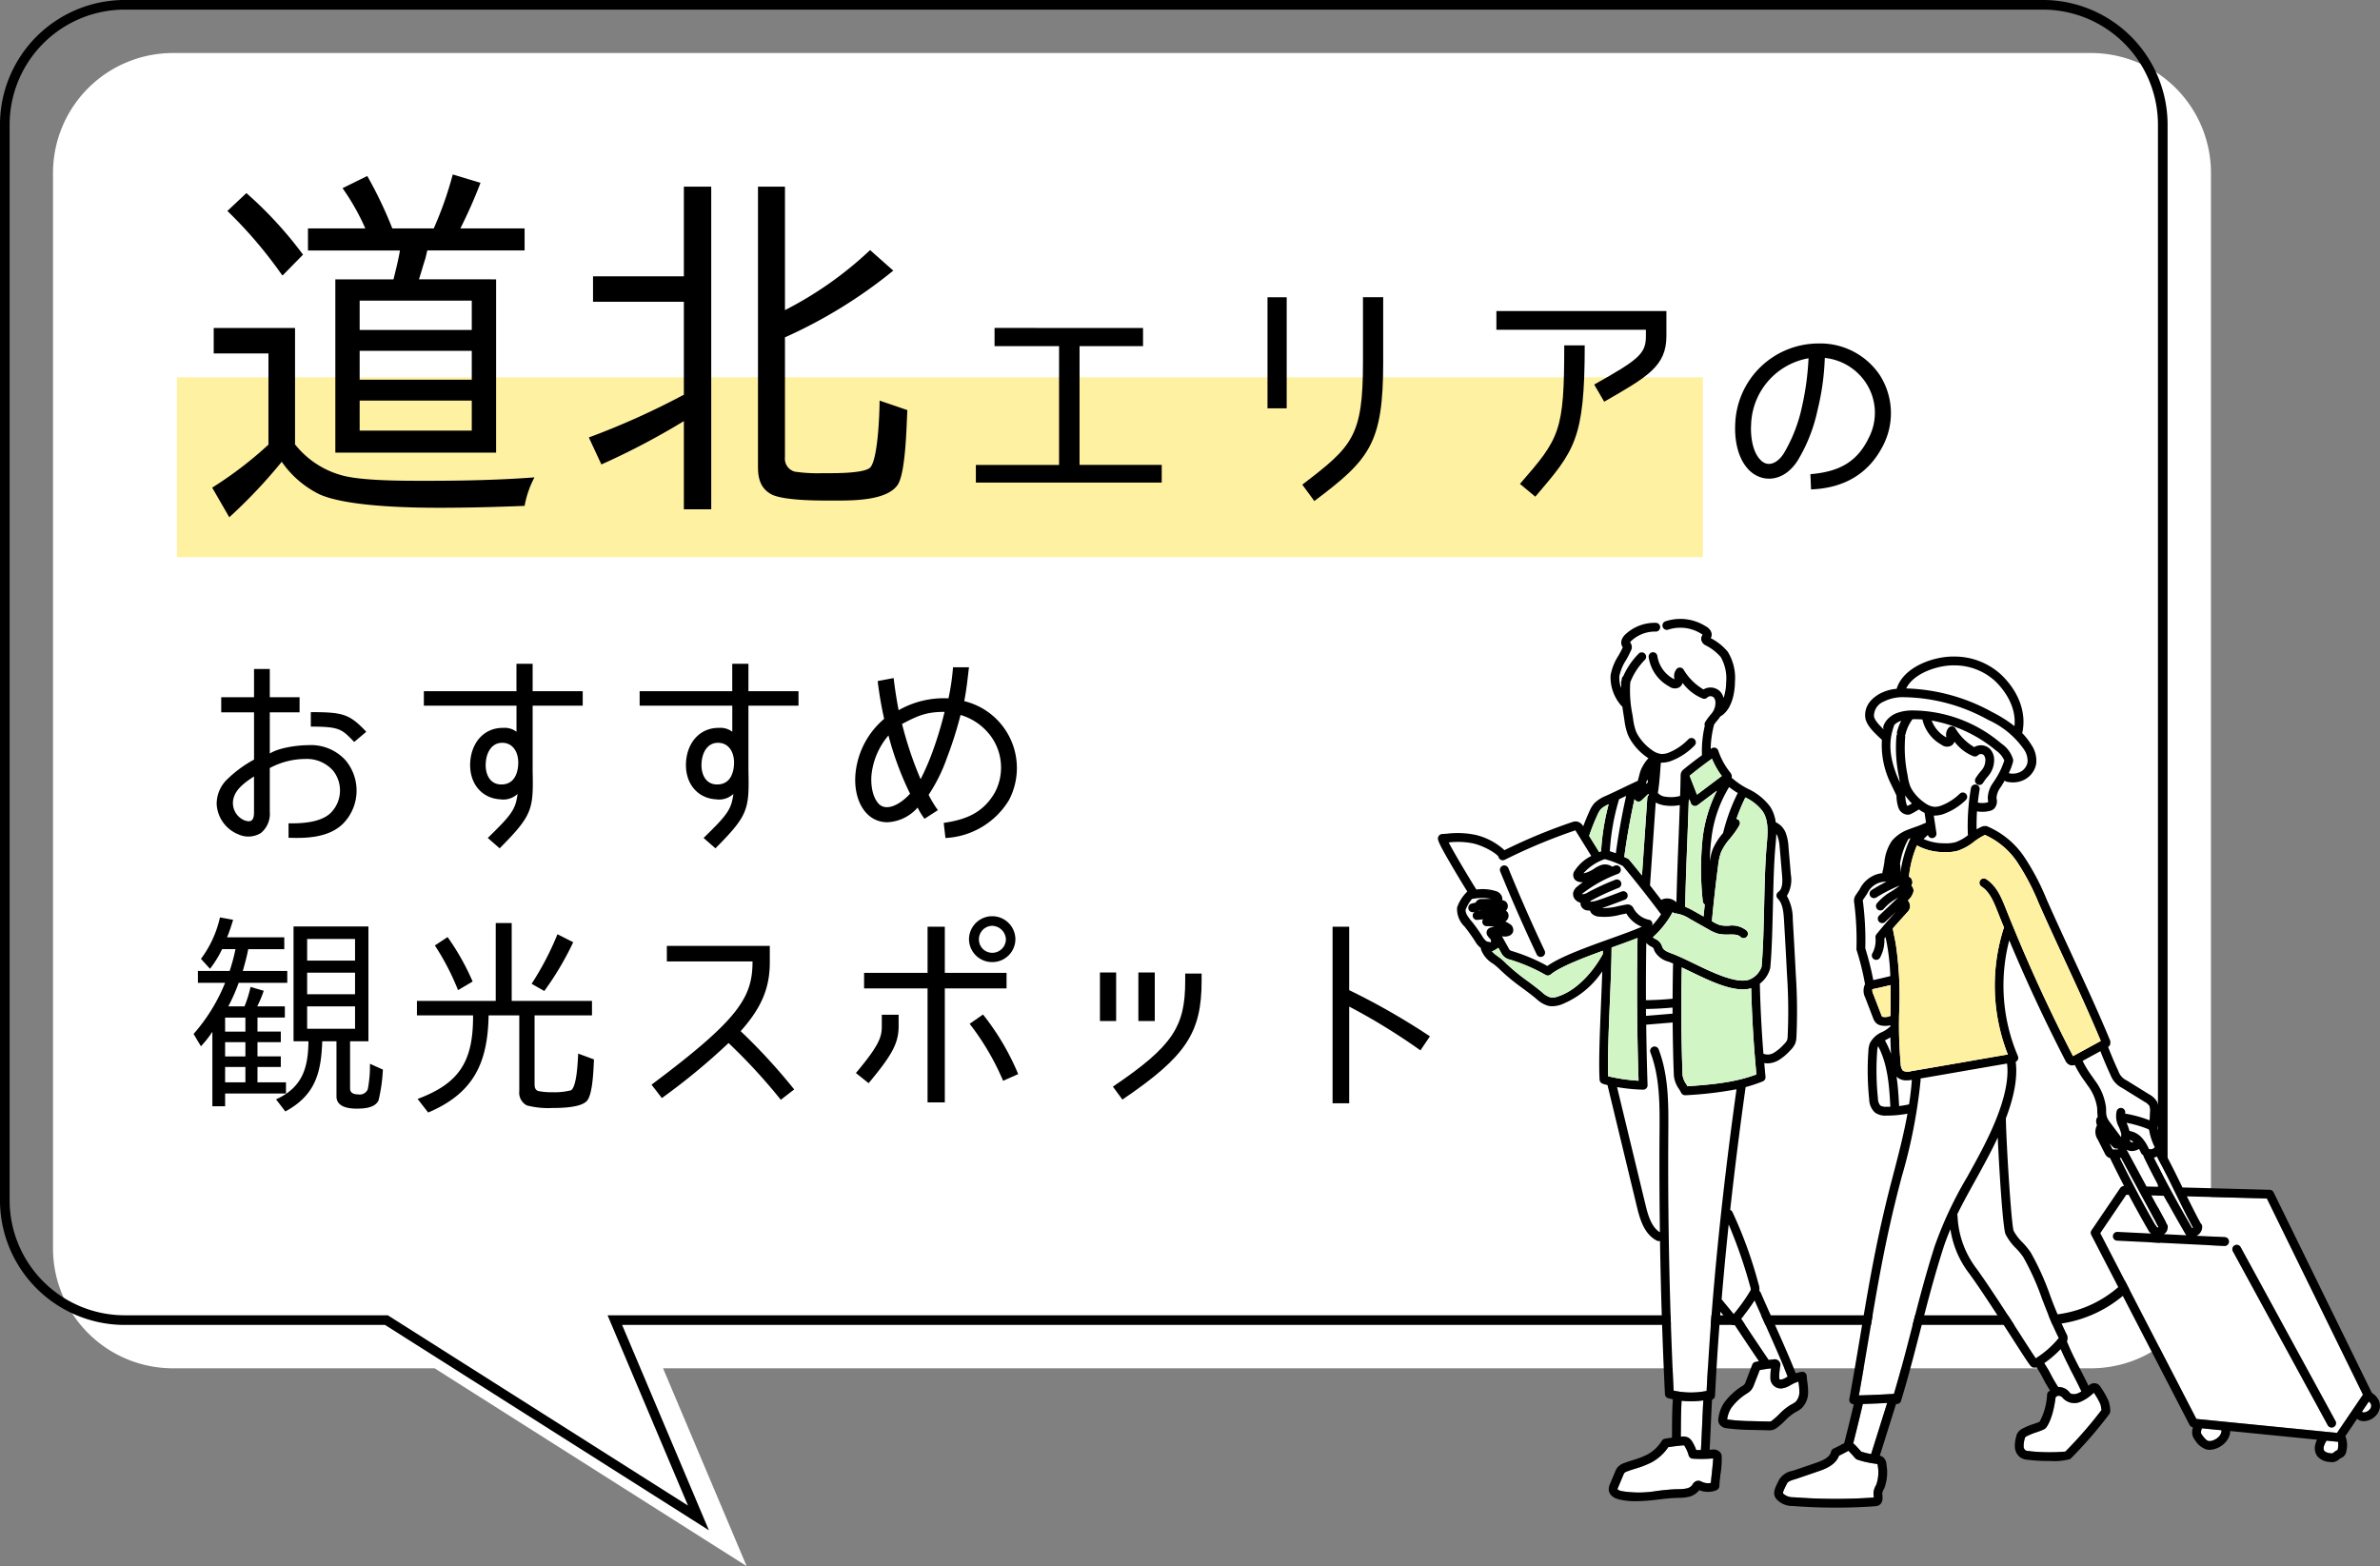 <svg id="グループ_1633" data-name="グループ 1633" xmlns="http://www.w3.org/2000/svg" xmlns:xlink="http://www.w3.org/1999/xlink" width="396.743" height="261.075" viewBox="0 0 396.743 261.075">
  <rect x="0" y="0" width="396.743" height="261.075" fill="#808080" stroke="none"/>
  <defs>
    <clipPath id="clip-path">
      <rect id="長方形_25283" data-name="長方形 25283" width="396.743" height="261.075" fill="none"/>
    </clipPath>
  </defs>
  <g id="グループ_1632" data-name="グループ 1632" clip-path="url(#clip-path)">
    <path id="パス_8084" data-name="パス 8084" d="M348.564,8.838H28.837a20,20,0,0,0-20,20V208.1a20,20,0,0,0,20,20H72.45l52.013,32.975L110.526,228.1H348.564a20,20,0,0,0,20-20V28.838a20,20,0,0,0-20-20" fill="#fff"/>
    <path id="パス_8085" data-name="パス 8085" d="M340.531.8H20.8a20,20,0,0,0-20,20V200.066a20,20,0,0,0,20,20H64.417l52.013,32.975-13.937-32.975H340.531a20,20,0,0,0,20-20V20.8A20,20,0,0,0,340.531.8Z" fill="none" stroke="#000" stroke-width="1.607"/>
    <path id="パス_8086" data-name="パス 8086" d="M281.4,239.648a1.844,1.844,0,0,1,.7.708,7.074,7.074,0,0,1,.648,1.371c.259.01.52.006.78.007.071-1.1.143-2.716.212-4.293.064-1.433.129-2.9.194-3.991a14,14,0,0,1-3.622.059c-.1,1.73-.117,3.333-.124,5.011,0,.322,0,.658-.005.989l.064-.007a1.949,1.949,0,0,1,1.157.146" fill="#fff"/>
    <path id="パス_8087" data-name="パス 8087" d="M291.842,214.987a1.4,1.4,0,0,0-.091-.488,81.455,81.455,0,0,0-3.588-10.377q-.674,6.372-1.18,12.48L289,219.043a28.835,28.835,0,0,0,2.691-3.746,1.3,1.3,0,0,0,.155-.31" fill="#fff"/>
    <path id="パス_8088" data-name="パス 8088" d="M282.156,243.161a.733.733,0,0,1-.654-.528,6.015,6.015,0,0,0-.647-1.507.735.735,0,0,0-.137-.185,1.669,1.669,0,0,0-.316.017c-.768.081-1.56.165-2.311.29a7.845,7.845,0,0,1-2.718,2.492,14.893,14.893,0,0,1-2.742,1.077c-.446.141-.894.283-1.331.447a1.4,1.4,0,0,0-.519.278,1.591,1.591,0,0,0-.191.372l-.855,2.038a1.278,1.278,0,0,0-.1.305c.018.047.205.208.647.309a17.652,17.652,0,0,0,5.968-.029c1.054-.122,2.144-.248,3.228-.28l.3-.007a6.611,6.611,0,0,0,1.348-.119,1.554,1.554,0,0,0,1-.627,1.173,1.173,0,0,1,.813-.651,1.131,1.131,0,0,1,.717.148,2.333,2.333,0,0,0,1.531.207c.028-.325.078-.79.15-1.465.089-.818.229-2.123.241-2.62l-.054,0a22.132,22.132,0,0,1-3.367.034" fill="#fff"/>
    <path id="パス_8089" data-name="パス 8089" d="M280.991,182.576a.47.47,0,0,1-.053,0l-.015,0a.2.2,0,0,1-.024,0,.731.731,0,0,1-.653-.4c-.114-.223-.246-.439-.377-.656a4.614,4.614,0,0,1-.849-2.217c-.108-2.938-.171-5.9-.195-8.855l-4.409.369c.043,3.367.112,6.732.227,10.077a.731.731,0,0,1-.732.757h0a29.9,29.9,0,0,1-4.357-.432l4.757,19.683c.425,1.756,1,3.675,2.388,4.52q-.118-8.332-.063-16.625v-.14c.031-4.478.064-9.107-1.525-13.232a.732.732,0,1,1,1.366-.527c1.689,4.385,1.656,9.156,1.624,13.769l0,.14c-.1,14.276.2,28.742.884,43.007a13.262,13.262,0,0,0,5.5.056c.779-15.3,2.454-32.208,4.98-50.288a62.752,62.752,0,0,1-8.472.992" fill="#fff"/>
    <path id="パス_8090" data-name="パス 8090" d="M258.457,162.481a.706.706,0,0,1-.153.088c-.021.009-.04.018-.061.025a.71.71,0,0,1-.219.038h-.007a.714.714,0,0,1-.166-.022.451.451,0,0,1-.052-.017.606.606,0,0,1-.115-.047.275.275,0,0,1-.026-.01,28.915,28.915,0,0,0-5.948-2.564,2.105,2.105,0,0,1-1.516-1.216l-.424-.762a4.126,4.126,0,0,1-1.062.607,6.088,6.088,0,0,0,.984.835,9.707,9.707,0,0,1,1.143.946,32.148,32.148,0,0,0,3.8,3.152c.788.585,1.6,1.191,2.441,1.892a3.607,3.607,0,0,0,1.3.819,2.543,2.543,0,0,0,1.42-.157c3.232-1.1,5.911-4.319,7.386-7.039,0-.186.007-.377.01-.555-3.467,1.261-7.2,2.707-8.7,3.966a.339.339,0,0,1-.036.021" fill="#fff"/>
    <path id="パス_8091" data-name="パス 8091" d="M272.983,156.367c-1.159.458-2.546.957-4.061,1.5l-.265.1c0,.371-.006.762-.014,1.174a.7.7,0,0,1,0,.193c-.044,2.152-.153,4.789-.268,7.551-.2,4.76-.4,9.672-.283,12.542a29.987,29.987,0,0,0,5.065.741c-.258-7.9-.313-15.9-.171-23.8" fill="#fff"/>
    <path id="パス_8092" data-name="パス 8092" d="M273.685,154.487a5.243,5.243,0,0,1-2.564-2.2c-.357.062-.69.132-1.024.2a9.933,9.933,0,0,1-3.688.3,1.826,1.826,0,0,1-1.085-.514,1.272,1.272,0,0,1-.269-.478c-.11,0-.221-.005-.333-.016a1.314,1.314,0,0,1-1.135-.689,1.092,1.092,0,0,1-.111-.6,1.729,1.729,0,0,1-.951-.608,1.346,1.346,0,0,1-.265-1.107,1.852,1.852,0,0,1,.695-1.007c.3-.247.6-.476.915-.7a2.187,2.187,0,0,1-.845-.124,1.17,1.17,0,0,1-.562-.4,1.207,1.207,0,0,1,.042-1.406,7.057,7.057,0,0,1,2.763-2.452l-2.546-4.1c-.048-.076-.087-.134-.116-.172l-.083.029a93.829,93.829,0,0,0-11.693,4.887.733.733,0,0,1-1.03-.5c-.176-.446-2.186-1.749-4.189-2.232a12.9,12.9,0,0,0-4.115-.168c1.058,2.058,4.234,7.3,4.588,7.8.012.017.014.038.024.055a7.394,7.394,0,0,1,3.206.245,1.5,1.5,0,0,1,1.111,1.1,1.207,1.207,0,0,1,0,.432.991.991,0,0,1,.783,1.517,1.411,1.411,0,0,1-.171.231.965.965,0,0,1,.425.635,1.1,1.1,0,0,1-.258.928,1.2,1.2,0,0,1-.271.227,6.567,6.567,0,0,1,.714.411,1.14,1.14,0,0,1,.547,1.407,1.074,1.074,0,0,1-.529.532,2.018,2.018,0,0,1-1.292.117l1.1,1.97a1.422,1.422,0,0,0,.247.363,1.462,1.462,0,0,0,.4.16,30.408,30.408,0,0,1,5.826,2.464c2.145-1.546,6.556-3.131,10.477-4.541,2.029-.728,3.956-1.422,5.259-2m-16.542,4.969a.723.723,0,0,1-.312.07.732.732,0,0,1-.663-.42c-2.142-4.534-4.189-9.188-6.084-13.83a.732.732,0,1,1,1.356-.554c1.885,4.619,3.921,9.248,6.052,13.759a.732.732,0,0,1-.349.975" fill="#fff"/>
    <path id="パス_8093" data-name="パス 8093" d="M294.817,226.688c.286-.032.558-.059.826-.085a.961.961,0,0,1,1.121.686,1,1,0,0,1,0,.439,9.414,9.414,0,0,0-.182,1.915h0a.7.7,0,0,0,.016.183l.017.079a.536.536,0,0,0,.327.071,2.606,2.606,0,0,0,.829-.361c.074-.042.147-.083.221-.123-.764-2.047-2.585-6.126-4.064-9.44-.566-1.268-1.073-2.4-1.452-3.271a30.39,30.39,0,0,1-2.243,3.054c1.515,2.295,3.054,4.6,4.579,6.842l0,.01" fill="#fff"/>
    <path id="パス_8094" data-name="パス 8094" d="M358.207,188.292a1.188,1.188,0,0,0-.214-.1,19.513,19.513,0,0,0-3.482-1.013c.021.054.043.108.066.163a8.108,8.108,0,0,1,.413,1.2,3.511,3.511,0,0,1,1.962,1.025,6.589,6.589,0,0,1,1.267,1.964.843.843,0,0,0,.977-.277l.009-.008a10.08,10.08,0,0,1-.873-2.507,1.6,1.6,0,0,0-.125-.444" fill="#fff"/>
    <path id="パス_8095" data-name="パス 8095" d="M355.554,190.4a.924.924,0,0,0,.092-.033,1.975,1.975,0,0,0-.669-.338c.016.025.034.049.051.074a1.36,1.36,0,0,0,.211.283.413.413,0,0,0,.315.014" fill="#fff"/>
    <path id="パス_8096" data-name="パス 8096" d="M298.3,234.314c.127-.078.259-.151.391-.224a3.54,3.54,0,0,0,.653-.421,2.412,2.412,0,0,0,.6-1.749,10.627,10.627,0,0,0-.115-1.33c-.011-.091-.023-.182-.034-.275a5.884,5.884,0,0,0-1.074.447l-.23.129a3.753,3.753,0,0,1-1.352.537,1.722,1.722,0,0,1-1.966-1.258,2.071,2.071,0,0,1-.056-.514,10.832,10.832,0,0,1,.1-1.538c-.56.059-1.144.133-1.883.277l-.967,2.478a2.92,2.92,0,0,1-.434.819,2.961,2.961,0,0,1-.648.554,9.358,9.358,0,0,0-2.677,2.437,4.61,4.61,0,0,0-.7,1.934c.037.009.087.019.152.029a32.965,32.965,0,0,0,4.045.262l2.742.064a1.394,1.394,0,0,0,.313-.014,1.037,1.037,0,0,0,.2-.12,10.916,10.916,0,0,0,1.206-1.069,10.022,10.022,0,0,1,1.743-1.455" fill="#fff"/>
    <path id="パス_8097" data-name="パス 8097" d="M363.077,199.769l.226-.018c-.844-1.725-2.847-5.307-3.743-6.957a2.381,2.381,0,0,1-.485.189l-.012,0c.74,1.509,2.384,5.061,3.342,6.837l.237-.019c.853,1.543,1.78,3.179,2.8,4.932a.242.242,0,0,0,.075-.033.259.259,0,0,0,.051-.058c-.846-1.551-1.676-3.218-2.488-4.875" fill="#fff"/>
    <path id="パス_8098" data-name="パス 8098" d="M361.143,205.365a1.916,1.916,0,0,1-.41.378l3.744.184a.756.756,0,0,1-.13-.157c-1.354-2.33-2.555-4.461-3.63-6.432l-2.078-.055,2.718,5.025a.725.725,0,0,1-.1.831.69.69,0,0,1-.111.226" fill="#fff"/>
    <path id="パス_8099" data-name="パス 8099" d="M246.818,151.777c-.136.027-.27.066-.4.1.105-.011.211-.017.317-.027a.745.745,0,0,1,.088-.069" fill="#fff"/>
    <path id="パス_8100" data-name="パス 8100" d="M278.9,160.619c-.264-.111-.521-.215-.764-.305a3.724,3.724,0,0,1-2.294-1.7c-.048-.1-.087-.2-.125-.305a1.412,1.412,0,0,0-.109-.249,1.328,1.328,0,0,0-.354-.245c-.1-.056-.2-.112-.288-.173a2.928,2.928,0,0,1-.53-.457q-.076,4.762-.057,9.553c1.48-.019,2.968-.1,4.443-.245.009-1.963.031-3.923.078-5.875" fill="#fff"/>
    <path id="パス_8101" data-name="パス 8101" d="M283.985,152.795c.063-.667.135-1.335.2-2a.722.722,0,0,1-.332-.536,49.374,49.374,0,0,1-.033-10.446,23.49,23.49,0,0,1,2.4-8l-3.228,2.425a.731.731,0,0,1-1.122-.32l-.268-.69a.716.716,0,0,1-.084.227c-.072,2.3-.16,4.61-.249,6.875-.141,3.582-.285,7.282-.353,10.848a12.025,12.025,0,0,1,1.477.73Z" fill="#fff"/>
    <path id="パス_8102" data-name="パス 8102" d="M278.836,152.066c-.124.223-.245.448-.378.664a.588.588,0,0,1-.048.084,16.356,16.356,0,0,1-2.745,3.327.739.739,0,0,1-.133.083,1.516,1.516,0,0,0,.237.2c.068.044.14.085.211.125a2,2,0,0,1,1.109,1.255c.024.064.047.128.076.19.215.454.848.719,1.478.951,1.113.411,2.4,1.035,3.768,1.695,3.088,1.494,6.934,3.351,9.108,2.705a3.618,3.618,0,0,0,2.135-2.148c.264-2.859.349-6.568.431-10.154.083-3.611.168-7.344.437-10.259.2-2.137.285-4.024-.651-5.484a7.818,7.818,0,0,0-2.91-2.347,30.518,30.518,0,0,0-1.492,3.574.708.708,0,0,1,.2.061.734.734,0,0,1,.3.993,13.715,13.715,0,0,1-1.426,2.032.727.727,0,0,1-.216.273,8.933,8.933,0,0,0-1.444,2.25,9.69,9.69,0,0,0-.471,2.21c-.4,3.058-.751,6.166-1.034,9.237l.217.122a5.031,5.031,0,0,0,1.167.537,5.742,5.742,0,0,0,1.437.093,3.812,3.812,0,0,1,2.973.818.732.732,0,0,1-1.039,1.032c-.4-.4-1.1-.395-1.915-.386a6.948,6.948,0,0,1-1.816-.137,6.235,6.235,0,0,1-1.525-.681l-3.2-1.8a5.583,5.583,0,0,0-2.365-.9.722.722,0,0,1-.477-.209" fill="#fff"/>
    <path id="パス_8103" data-name="パス 8103" d="M282.888,132.48l4.137-3.109a12.871,12.871,0,0,1-1.631-2.88c-1.274.905-2.524,1.861-3.727,2.849l.01.024Z" fill="#fff"/>
    <path id="パス_8104" data-name="パス 8104" d="M285.032,143.621a9.086,9.086,0,0,1,.486-2.021,10.494,10.494,0,0,1,1.723-2.708,31.921,31.921,0,0,1,2.448-6.676,12.218,12.218,0,0,1-1.437-.989,21.058,21.058,0,0,0-2.975,8.765,33.675,33.675,0,0,0-.245,3.629" fill="#fff"/>
    <path id="パス_8105" data-name="パス 8105" d="M290.515,164.935c-2.577,0-5.821-1.569-8.741-2.982-.487-.235-.959-.461-1.42-.678-.13,5.971-.09,12.012.131,17.976a3.431,3.431,0,0,0,.636,1.512c.065.106.123.215.186.323,3.871-.277,7.848-.6,11.491-1.977-.461-4.759-.749-9.584-.869-14.364a5,5,0,0,1-1.414.19" fill="#fff"/>
    <path id="パス_8106" data-name="パス 8106" d="M293.369,163.979h0c.084,3.882.283,7.8.594,11.689a.422.422,0,0,1,.051.012,1.945,1.945,0,0,0,1.682-.174,7.383,7.383,0,0,0,1.675-1.414,2.423,2.423,0,0,0,.53-.68,2.222,2.222,0,0,0,.1-.645,89.935,89.935,0,0,0-.111-10.335c-.151-2.995-.32-6.051-.5-9.084-.084-1.408-.227-2.739-1.037-3.549a.733.733,0,0,1,.108-1.125c.711-.478.7-1.724.612-2.756l-.391-4.576a6.556,6.556,0,0,0-.363-1.949,2.372,2.372,0,0,0-.206-.376c-.018.674-.077,1.318-.131,1.9-.264,2.864-.349,6.572-.431,10.158-.083,3.611-.169,7.346-.438,10.262a4.7,4.7,0,0,1-1.742,2.645" fill="#fff"/>
    <path id="パス_8107" data-name="パス 8107" d="M270.872,149.986l-1.622.614c-.723.273-1.457.545-2.2.785a10.371,10.371,0,0,0,2.746-.332c.427-.09.855-.18,1.282-.248a1.17,1.17,0,0,1,.737.084,1.192,1.192,0,0,1,.509.543,3.8,3.8,0,0,0,2.551,1.895.733.733,0,0,1,.575.861.707.707,0,0,1-.057.145,14.833,14.833,0,0,0,1.512-1.906c-2.038-2.726-4.169-5.432-6.348-8.049a14.031,14.031,0,0,0-2.987-1.139l-.057-.013-.054.024a8.333,8.333,0,0,0-3.5,2.344,2.554,2.554,0,0,0,.41-.1,5.1,5.1,0,0,0,1.078-.488c.1-.062.205-.127.307-.193a5.082,5.082,0,0,1,1.041-.557,2.081,2.081,0,0,1,1.98.232l.415-.174a.733.733,0,0,1,.558,1.355,22.3,22.3,0,0,0-5.856,3.221c-.077.065-.126.11-.158.143a.246.246,0,0,0,.114.043,2.062,2.062,0,0,0,.9-.333,40.221,40.221,0,0,1,4.542-2.086.732.732,0,0,1,.527,1.366,38.816,38.816,0,0,0-4.373,2.008c-.084.045-.175.092-.266.138-.024.052-.042.112-.068.158a4.731,4.731,0,0,0,1.259-.258c.787-.244,1.581-.544,2.349-.835l1.637-.619a.732.732,0,0,1,.518,1.37" fill="#fff"/>
    <path id="パス_8108" data-name="パス 8108" d="M271.089,132.7l-.03.014c-.364.176-.73.352-1.146.549a37.673,37.673,0,0,0-1.544,8.671c.313.087.635.193,1,.333.436-3.2,1.014-6.411,1.721-9.567" fill="#fff"/>
    <path id="パス_8109" data-name="パス 8109" d="M266.879,141.906l.025-.01a39.224,39.224,0,0,1,1.256-7.821,4.319,4.319,0,0,0-1.282.791,3.481,3.481,0,0,0-.581.974,34.8,34.8,0,0,0-1.383,3.5l1.675,2.694c.1-.043.192-.088.29-.13" fill="#fff"/>
    <path id="パス_8110" data-name="パス 8110" d="M271.328,143.123a.761.761,0,0,1,.25.193c.718.862,1.43,1.736,2.137,2.614l.888-12.9a.731.731,0,0,1,.217-.468.24.24,0,0,0-.041-.214l-1.128,1.083a.731.731,0,0,1-1.174-.228c-.708,3.187-1.286,6.425-1.715,9.658.179.081.366.169.566.263" fill="#fff"/>
    <path id="パス_8111" data-name="パス 8111" d="M278.74,149.958a2.294,2.294,0,0,1,.732.475c.073-3.36.206-6.813.337-10.167.078-1.99.156-4.016.223-6.037a6.8,6.8,0,0,1-1.4.137,7.445,7.445,0,0,1-1.151-.083,4.349,4.349,0,0,1-1.46-.478l-.951,13.817q.945,1.2,1.866,2.41a2.175,2.175,0,0,1,1.808-.074" fill="#fff"/>
    <path id="パス_8112" data-name="パス 8112" d="M248.542,156.732a.453.453,0,0,0-.063-.109c-.052-.071-.112-.136-.171-.2a3.4,3.4,0,0,1-.333-.416.879.879,0,0,1,.525-1.382,3.936,3.936,0,0,1,.6-.115,5.16,5.16,0,0,0-1.246-.107.732.732,0,0,1-.635-1.143q-.459.042-.914.094a.728.728,0,0,1-.474-1.34c-.048.013-.1.021-.144.034a.732.732,0,1,1-.4-1.41c.227-.063.458-.111.687-.165a1.054,1.054,0,0,1,1.04-.6l1.479-.032.063,0a7.939,7.939,0,0,0-2.882-.025,1.251,1.251,0,0,0-.311.062,6.8,6.8,0,0,0-1.039,1.749c-.091.618.465,1.315.956,1.932a29.752,29.752,0,0,1,1.806,2.526,2.872,2.872,0,0,0,.6.765.871.871,0,0,0,.476.168.727.727,0,0,1,.3.084c.027-.014.051-.031.077-.046a.714.714,0,0,1-.006-.319" fill="#fff"/>
    <path id="パス_8113" data-name="パス 8113" d="M278.818,168.981c0-.339,0-.677,0-1.016-1.475.139-2.962.22-4.44.238,0,.383.012.765.015,1.148Z" fill="#fff"/>
    <path id="パス_8114" data-name="パス 8114" d="M274.6,129.942c-.065.246-.134.489-.2.736l.274-.265c-.019-.159-.045-.316-.079-.471" fill="#fff"/>
    <path id="パス_8115" data-name="パス 8115" d="M344.049,159.781c-1.414-3.058-2.876-6.221-4.223-9.275a38.7,38.7,0,0,0-3.543-6.754,12.716,12.716,0,0,0-5.391-4.565,9.86,9.86,0,0,0-1.815,1.123,8.94,8.94,0,0,1-2.677,1.5,6.876,6.876,0,0,1-1.937.243c-.147,0-.287,0-.42-.007a9.267,9.267,0,0,1-4.492-1.112,17.6,17.6,0,0,0-1.329,5.212,1.019,1.019,0,0,1,.33.245,1.063,1.063,0,0,1,.07,1.253c.029.026.064.052.088.078a1.135,1.135,0,0,1,.2,1.134,2.986,2.986,0,0,1-.862,1.241c.007.011.017.019.024.029a1.587,1.587,0,0,1,.317,1.179,1.565,1.565,0,0,1-.428.754c-.8.882-1.621,1.787-2.436,2.724.078.447.166.893.256,1.339.081.4.162.793.234,1.189a58.323,58.323,0,0,1,.582,11.231,72.664,72.664,0,0,0,.242,8.776,1.815,1.815,0,0,0,.408,1.194,1.969,1.969,0,0,0,1.321.057c2.656-.449,5.575-.957,8.495-1.466,2.612-.455,5.214-.907,7.639-1.32a31.414,31.414,0,0,1-.647-21.18c-.364-.89-.726-1.781-1.079-2.673-.608-1.533-1.3-3.27-2.672-4.143a.732.732,0,1,1,.784-1.236c1.777,1.127,2.593,3.185,3.249,4.839q.561,1.416,1.142,2.827c.012.023.018.046.028.07,3.029,7.386,6.4,14.7,10.059,21.771l4.626-2.526c-1.893-4.54-4.051-9.218-6.146-13.749" fill="#fff"/>
    <path id="パス_8116" data-name="パス 8116" d="M341.881,229.137a21.42,21.42,0,0,0,1.226,2.094,2.236,2.236,0,0,1,1.885.889c.251.361.889.349,1.39.15a3.383,3.383,0,0,0,.589-.32c-.438-.938-.927-1.9-1.45-2.906-.707-1.367-1.426-2.772-2.008-4.142a17.877,17.877,0,0,1-2.726,2.336,21.765,21.765,0,0,1,1.094,1.9" fill="#fff"/>
    <path id="パス_8117" data-name="パス 8117" d="M327.317,178.544c-2.451.427-4.891.851-7.186,1.242a.706.706,0,0,1,.036.272,88.06,88.06,0,0,1-3.156,16.135l-.316,1.214c-2.445,9.4-3.7,16.862-5.149,25.507-.518,3.088-1.052,6.271-1.669,9.7,1.936-.049,3.9-.136,5.842-.257,1.141-3.836,2.079-7.462,2.981-10.968,1.117-4.337,2.27-8.823,3.806-13.638a65,65,0,0,1,5.453-11.607q.552-.993,1.1-1.995c2.023-3.71,6.185-11.353,5.521-16.863-2.318.4-4.786.825-7.264,1.256" fill="#fff"/>
    <path id="パス_8118" data-name="パス 8118" d="M308.926,240.618a2.476,2.476,0,0,1,.386.345q.481.509.949,1.036a12.077,12.077,0,0,0,1.648.407l2.676-8.522q-2.031.111-4.054.17c-.644,2.725-.966,4.034-1.605,6.564" fill="#fff"/>
    <path id="パス_8119" data-name="パス 8119" d="M333.027,189.624c-.96,2.064-1.954,3.9-2.682,5.229q-.551,1.007-1.105,2c-1.045,1.887-2.06,3.721-2.975,5.586a.68.68,0,0,1,.048.161,15.511,15.511,0,0,0,3.143,8.843c1.993,2.727,5.018,7.431,7.227,10.867,1.079,1.679,2.189,3.406,2.677,4.108a15.764,15.764,0,0,0,3.825-3.37c-1.035-2.04-1.92-4.311-2.773-6.515a43.733,43.733,0,0,0-3.121-6.95,10.939,10.939,0,0,0-1.215-1.473,9.2,9.2,0,0,1-1.742-2.342c-.454-1.008-1.057-10.569-1.307-16.147" fill="#fff"/>
    <path id="パス_8120" data-name="パス 8120" d="M343.787,232.952h0a.843.843,0,0,0-.743-.256c-.038,0-.068,0-.094.008l-.038.034c-.06.052-.139.12-.248.2-.419,3.424-1.371,4.792-1.563,5.038-.227.289-.628.438-1.594.777a10.39,10.39,0,0,0-1.669.683.5.5,0,0,0-.34.48,4.136,4.136,0,0,0-.162,1.2.871.871,0,0,0,.315.667,1.443,1.443,0,0,0,.52.11c.129.013.259.028.385.05a31.15,31.15,0,0,0,5.738.04,71.362,71.362,0,0,0,6.022-6.918,7.568,7.568,0,0,0-.166-.935,11.776,11.776,0,0,0-1.1-1.947l-.184.154a7.144,7.144,0,0,1-1.945,1.3,2.58,2.58,0,0,1-3.135-.679" fill="#fff"/>
    <path id="パス_8121" data-name="パス 8121" d="M313.058,174.466a2.725,2.725,0,0,0-.142.833,44.437,44.437,0,0,0,.13,7.789,1.905,1.905,0,0,0,.4,1.22,1.76,1.76,0,0,0,1.014.2c.219.005.437,0,.654-.008-.177-3.324-.409-7.022-2.034-10.081-.007.015-.017.029-.023.044" fill="#fff"/>
    <path id="パス_8122" data-name="パス 8122" d="M318.232,184.111c.21-1.358.373-2.72.468-4.083a5.3,5.3,0,0,1-.882.087,2.347,2.347,0,0,1-1.451-.436,1.937,1.937,0,0,1-.225-.206c.25,1.663.348,3.332.433,4.921.554-.069,1.1-.162,1.651-.283h.006" fill="#fff"/>
    <path id="パス_8123" data-name="パス 8123" d="M335.819,121.049c.36-3.538-2.027-6.337-3.147-7.435a10.009,10.009,0,0,0-6.785-2.693c-2.832-.079-6.928,1.334-8.115,3.846a31.386,31.386,0,0,1,14.343,3.948,22.445,22.445,0,0,1,3.7,2.334" fill="#fff"/>
    <path id="パス_8124" data-name="パス 8124" d="M314.456,173.324l-.24.131a14.2,14.2,0,0,1,1.021,2.257c-.061-.923-.1-1.848-.112-2.77-.221.136-.447.261-.669.382" fill="#fff"/>
    <path id="パス_8125" data-name="パス 8125" d="M377.881,199.793l-13.335-.353c.753,1.534,1.522,3.066,2.3,4.49a.722.722,0,0,1,.255.545,1.757,1.757,0,0,1-.771,1.443,1.541,1.541,0,0,1-.163.092l4.685.231a.732.732,0,0,1-.036,1.463h-.036l-17.872-.879a.732.732,0,0,1,.072-1.462l5.568.274c-.048-.05-.088-.1-.115-.125,0,0,0-.009-.007-.013a.716.716,0,0,1-.2-.213q-1.737-3.006-3.378-6.1l-.4-.01-4.339,6.4,16.017,30.967,23.446,2.329,4.326-6.374Zm11.149,38.091a.734.734,0,0,1-.994-.292L372.222,208.6a.732.732,0,1,1,1.286-.7l15.814,28.993a.733.733,0,0,1-.292.994" fill="#fff"/>
    <path id="パス_8126" data-name="パス 8126" d="M394.883,233.647l-1.143,1.685a.732.732,0,0,1,.144.1.66.66,0,0,0,.432-.024,1.5,1.5,0,0,0,.809-.567.852.852,0,0,0,.107-.765,1.2,1.2,0,0,0-.349-.427" fill="#fff"/>
    <path id="パス_8127" data-name="パス 8127" d="M274.211,109.987a10.947,10.947,0,0,0-2.444,3.75,20.106,20.106,0,0,0,.36,5.382l.117.75a9.4,9.4,0,0,0,.444,1.96,5.6,5.6,0,0,0,.637,1.153,8.119,8.119,0,0,0,2.063,2.058,3.178,3.178,0,0,0,1.589.654,3.353,3.353,0,0,0,1.025-.16,9.422,9.422,0,0,0,3.434-2.257.732.732,0,0,1,1.062,1.009,10.786,10.786,0,0,1-4.092,2.656,4.873,4.873,0,0,1-1.341.218l-.16,0c-.012,0-.025,0-.038-.006-.025.309-.05.636-.076.988-.1,1.354-.212,2.862-.428,4.055a1.921,1.921,0,0,0,1.352.644,5.536,5.536,0,0,0,2.365-.142c.035-1.173.066-2.342.087-3.494v-.008a1.159,1.159,0,0,1,.061-.326,1.462,1.462,0,0,1,.5-.649c.97-.8,1.976-1.562,2.995-2.309a18.275,18.275,0,0,1,.471-4.915.72.72,0,0,1,.06-.607,9.828,9.828,0,0,1,.964-1.3l.1-.122a2.785,2.785,0,0,0,.646-1.692,1.383,1.383,0,0,0-.292-1,.776.776,0,0,0-.525-.195.737.737,0,0,0-.522.2.729.729,0,0,1-.771.188,7.764,7.764,0,0,1-3.36-2.607,1.287,1.287,0,0,1-.611.766,1.563,1.563,0,0,1-1.629-.175,6.681,6.681,0,0,1-3.389-4.7h-.5a.736.736,0,0,1-.156.239" fill="#fff"/>
    <path id="パス_8128" data-name="パス 8128" d="M286.839,109.527a8.217,8.217,0,0,0-2.53-1.953,1.309,1.309,0,0,1-.723-.96,1.222,1.222,0,0,1,.232-.8,1.2,1.2,0,0,0-.253-.168,6.507,6.507,0,0,0-5.467-.679.72.72,0,0,1-.963-.775c-.148.026-.3.058-.444.1a.711.711,0,0,1,.059.353.735.735,0,0,1-.81.646,5.784,5.784,0,0,0-3.885,1.448,1.186,1.186,0,0,0-.311.365,1.323,1.323,0,0,1,.225.395,1.344,1.344,0,0,1-.094.972,16.707,16.707,0,0,1-.8,1.559,7.873,7.873,0,0,0-1.128,2.717,5.091,5.091,0,0,0,.3,1.949c.006-.234.015-.472.032-.715a.72.72,0,0,1,0-.426c.017-.049.037-.1.055-.146.009-.079.013-.155.023-.235a.729.729,0,0,1,.258-.467,12.612,12.612,0,0,1,2.557-3.739.731.731,0,0,1,1.2.787h.5c-.009-.068-.027-.133-.034-.2a.732.732,0,0,1,1.457-.145c.012.117.037.232.059.347h0a5.359,5.359,0,0,0,2.669,3.45c.039.023.072.042.1.057,0-.045,0-.1-.006-.166a1.848,1.848,0,0,1,.421-1.6.732.732,0,0,1,1.1.108,9.4,9.4,0,0,0,3.342,3.344,2.25,2.25,0,0,1,1.163-.327,2.294,2.294,0,0,1,1.584.636,2.465,2.465,0,0,1,.6,1.124,8.919,8.919,0,0,0,.431-2.656,7.156,7.156,0,0,0-.908-4.187" fill="#fff"/>
    <path id="パス_8129" data-name="パス 8129" d="M387.842,240.163l0,.006a3.33,3.33,0,0,0-.469,1.016.877.877,0,0,0,.108.7,1.713,1.713,0,0,0,1.049.378,1.208,1.208,0,0,0,.283.015,1.281,1.281,0,0,0,.23-.162,3.255,3.255,0,0,1,.376-.268c.06-.035.125-.068.19-.1.025-.013.052-.024.077-.038.008-.036.015-.082.019-.109a3.8,3.8,0,0,0,.057-1.249Z" fill="#fff"/>
    <path id="パス_8130" data-name="パス 8130" d="M366.918,238.94a1.621,1.621,0,0,0,.212.332c.326.439.647.838,1.006.932a1.368,1.368,0,0,0,.783-.1,2.342,2.342,0,0,0,1.152-.854,1.532,1.532,0,0,0,.254-.831l-3.251-.323a1.391,1.391,0,0,0-.156.841" fill="#fff"/>
    <path id="パス_8131" data-name="パス 8131" d="M352.8,191.483a.729.729,0,0,1-.519-.216c-.207-.208-.406-.426-.608-.642l.5.99h.9a.783.783,0,0,0-.086-.167.747.747,0,0,1-.186.036" fill="#fff"/>
    <path id="パス_8132" data-name="パス 8132" d="M357.21,199.719l.024-.016-3.654-6.7a1.452,1.452,0,0,1-.2.047c.768,1.57,2.568,5.4,3.383,6.956l.151-.1c.833,1.542,1.681,3.075,2.551,4.583a.647.647,0,0,1,.078.06.538.538,0,0,0,.125.121,1.11,1.11,0,0,0,.173-.094Z" fill="#fff"/>
    <path id="パス_8133" data-name="パス 8133" d="M353.557,189.544a1.258,1.258,0,0,0,.019-.636,6.629,6.629,0,0,0-.355-1.013,3.783,3.783,0,0,1-.371-2.694.73.73,0,0,1,1.392.441c.011,0,.022,0,.033,0a20.984,20.984,0,0,1,4.058,1.115l.061-1.331a2.34,2.34,0,0,0-.107-1.081,2.125,2.125,0,0,0-.767-.65l-3.756-2.328a4.963,4.963,0,0,1-1.253-.988,5.032,5.032,0,0,1-.693-1.174c-.606-1.3-1.168-2.634-1.688-3.97l-2.962,1.617a16.4,16.4,0,0,0,1.545,2.531c.17.243.339.485.5.729a9.415,9.415,0,0,1,1.841,4.441c.015.194.022.39.027.587a3.872,3.872,0,0,0,.116,1.045,3.762,3.762,0,0,0,.6,1Z" fill="#fff"/>
    <path id="パス_8134" data-name="パス 8134" d="M312.985,244.075c-.055-.014-.132-.027-.163-.032l-.4-.065a15.4,15.4,0,0,1-2.817-.656.722.722,0,0,1-.31-.208q-.513-.582-1.045-1.145c-.051-.054-.088-.091-.116-.115l-.053.03c-.444.24-.9.485-1.518.786-.578,1.622-2.541,2.294-3.413,2.592l-3.472,1.188c-.158.053-.318.1-.478.151-.7.213-1.134.368-1.313.721-.6,1.192-.737,1.51-.616,1.677a2.436,2.436,0,0,0,1.745.6,91.963,91.963,0,0,0,13.341.047c0-.081-.013-.173-.019-.246a4.178,4.178,0,0,1-.025-.569,2.839,2.839,0,0,1,.374-1.162c.04-.079.079-.157.116-.237a6.348,6.348,0,0,0,.21-3.159c0-.041-.013-.134-.026-.2" fill="#fff"/>
    <path id="パス_8135" data-name="パス 8135" d="M325.985,140.4a7.3,7.3,0,0,0,2.108-1.19.738.738,0,0,1-.043-.181,36.38,36.38,0,0,1,.518-7.648.732.732,0,1,1,1.442.254c-.125.711-.221,1.432-.3,2.157a3.8,3.8,0,0,0,1.606-.025c.043-.01.074-.018.1-.025a2.9,2.9,0,0,0-.02-.406c-.012-.117-.022-.231-.027-.342a4.579,4.579,0,0,1,.93-2.566l.14-.225a12.987,12.987,0,0,0,1.684-3.434,3.946,3.946,0,0,0-1.4-1.672,23.011,23.011,0,0,0-10.7-4.978,5.284,5.284,0,0,0,2.4,2.787l.039.023c0-.026,0-.056-.006-.09a1.793,1.793,0,0,1,.413-1.553.731.731,0,0,1,1.1.108,8.919,8.919,0,0,0,3.141,3.151,2.191,2.191,0,0,1,1.106-.305h.016a2.118,2.118,0,0,1,1.514.615,2.682,2.682,0,0,1,.681,1.994,4.072,4.072,0,0,1-.945,2.474l-.1.12a7.884,7.884,0,0,0-.785,1.055.732.732,0,1,1-1.252-.759,9.256,9.256,0,0,1,.917-1.239l.1-.117a2.608,2.608,0,0,0,.6-1.582,1.274,1.274,0,0,0-.267-.923.654.654,0,0,0-.465-.174h-.006a.659.659,0,0,0-.469.181.732.732,0,0,1-.77.188,7.343,7.343,0,0,1-3.165-2.433,1.244,1.244,0,0,1-.576.683,1.52,1.52,0,0,1-1.582-.166,6.458,6.458,0,0,1-3.191-4.221q-.831-.06-1.654-.039a6.9,6.9,0,0,0-1.158,2.467.721.721,0,0,1-.092.212.732.732,0,0,1,.028.307,22.4,22.4,0,0,0,.417,6.408,8.081,8.081,0,0,0,.416,1.749,4.873,4.873,0,0,0,.6,1.025,7.5,7.5,0,0,0,1.944,1.846,3.09,3.09,0,0,0,1.5.587,3.124,3.124,0,0,0,.972-.144,8.946,8.946,0,0,0,3.246-2.03.732.732,0,0,1,1.037,1.034,10.283,10.283,0,0,1-3.9,2.408,4.848,4.848,0,0,1-1.274.2l-.152,0-.024,0,.437,2.917a.733.733,0,0,1-.616.833.813.813,0,0,1-.109.008.726.726,0,0,1-.693-.536c-.113.108-.227.218-.34.324l-.384.363a8.462,8.462,0,0,0,3.417.709,6.145,6.145,0,0,0,1.9-.176" fill="#fff"/>
    <path id="パス_8136" data-name="パス 8136" d="M315.136,168.521c.018-1.422.035-2.862.011-4.3-1.008.249-2.024.483-3.037.693a1.616,1.616,0,0,0,.174.846l1.319,3.427a1.3,1.3,0,0,0,.14.294.541.541,0,0,0,.188.051,2.113,2.113,0,0,0,1.2-.166q0-.421.01-.84" fill="#fff"/>
    <path id="パス_8137" data-name="パス 8137" d="M317.616,132.593c0,.014,0,.028,0,.042a5.254,5.254,0,0,0,.224,1.491.476.476,0,0,0,.162.223,8.047,8.047,0,0,0,.715-.4,9.08,9.08,0,0,1-.878-1.016c-.085-.116-.149-.228-.223-.341" fill="#fff"/>
    <path id="パス_8138" data-name="パス 8138" d="M315.784,120.853c-.774,2.147-1.191,4.755.718,9.122.048.112.133.287.233.49-.067-.314-.12-.628-.17-.937a23.454,23.454,0,0,1-.423-6.832.73.73,0,0,1,.115-.3.712.712,0,0,1-.02-.381,8.571,8.571,0,0,1,.7-1.845c-.1.032-.2.058-.289.1a2.616,2.616,0,0,0-.862.585" fill="#fff"/>
    <path id="パス_8139" data-name="パス 8139" d="M312.263,163.384c.95-.2,1.9-.427,2.841-.663a36.776,36.776,0,0,0-.527-5.149c-.07-.386-.149-.773-.228-1.16l-.039-.2c-.065.078-.13.154-.2.233a6.011,6.011,0,0,1-.713,3.182.732.732,0,0,1-1.286-.7,4.52,4.52,0,0,0,.518-2.633.73.73,0,0,1,.157-.54c1.073-1.33,2.165-2.562,3.24-3.75l-1.772,1.676a.732.732,0,1,1-1.006-1.064l3.223-3.048-.389.255a7.824,7.824,0,0,0-2.052,1.663.732.732,0,0,1-1.162-.89,9.038,9.038,0,0,1,2.42-2,13.678,13.678,0,0,0,1.372-.965c-.087.033-.173.067-.256.1a24.263,24.263,0,0,0-3.633,1.881.732.732,0,0,1-.781-1.239A25.819,25.819,0,0,1,314.478,147a3.371,3.371,0,0,0-1.22.171,3.418,3.418,0,0,0-1.961,1.762.664.664,0,0,1-.053.094l-.637.945a1.3,1.3,0,0,0-.092.149c0,.028.012.08.018.131a50.045,50.045,0,0,1,.4,7.84,46.682,46.682,0,0,1,1.332,5.29" fill="#fff"/>
    <path id="パス_8140" data-name="パス 8140" d="M316.747,146.079l.011,0a19.054,19.054,0,0,1,1.73-6.344c-.124.052-.242.106-.355.16a12.326,12.326,0,0,0-1.4,4.187.776.776,0,0,1,.04.118,6.972,6.972,0,0,1-.024,1.882" fill="#fff"/>
    <path id="パス_8141" data-name="パス 8141" d="M318.732,118.438a23.018,23.018,0,0,1,14.909,5.524,4.838,4.838,0,0,1,1.954,2.667c0,.007,0,.014,0,.022a.666.666,0,0,1,0,.148.756.756,0,0,1-.008.143c0,.007,0,.015,0,.022a10.374,10.374,0,0,1-.717,1.928,2.788,2.788,0,0,0,2.2-.373,2.313,2.313,0,0,0,.927-1.427,3.319,3.319,0,0,0-.636-2.205,14.43,14.43,0,0,0-5.917-4.872,29.746,29.746,0,0,0-14.016-3.785,6.992,6.992,0,0,0-3.395.725,2.611,2.611,0,0,0-1.637,2.41c.039.618.8,1.457,1.624,2.243l.005-.018a.724.724,0,0,1-.042-.573,3.2,3.2,0,0,1,.633-1.058l0,0a4.03,4.03,0,0,1,1.46-1.035,7.4,7.4,0,0,1,2.656-.482" fill="#fff"/>
    <path id="パス_8142" data-name="パス 8142" d="M256.168,159.107a.732.732,0,0,0,.663.42.741.741,0,0,0,.312-.07.733.733,0,0,0,.349-.975c-2.131-4.512-4.167-9.141-6.052-13.759a.732.732,0,0,0-1.356.554c1.9,4.642,3.942,9.3,6.084,13.83"/>
    <path id="パス_8143" data-name="パス 8143" d="M297.583,236.817a8.747,8.747,0,0,1,1.484-1.253c.11-.067.223-.13.335-.192a4.7,4.7,0,0,0,.929-.618,3.738,3.738,0,0,0,1.081-2.836,12.069,12.069,0,0,0-.127-1.513c-.046-.357-.089-.694-.107-1.029a.732.732,0,0,0-.847-.683,7.365,7.365,0,0,0-.986.235c-.8-2.117-2.606-6.172-4.079-9.471-.731-1.638-1.374-3.078-1.756-3.974a.7.7,0,0,0-.225-.279,2.528,2.528,0,0,0-.13-1.12,71.988,71.988,0,0,0-4.368-12.057.72.72,0,0,0-.363-.331q1.09-9.949,2.569-20.476a23.53,23.53,0,0,0,2.865-.955.733.733,0,0,0,.451-.75c-.076-.765-.139-1.534-.207-2.3a3.144,3.144,0,0,0,.507.05,3.788,3.788,0,0,0,1.778-.465,8.608,8.608,0,0,0,2.033-1.683,3.6,3.6,0,0,0,.844-1.165,3.525,3.525,0,0,0,.2-1.089,91.392,91.392,0,0,0-.11-10.5c-.152-3-.321-6.06-.5-9.1a7.745,7.745,0,0,0-.987-3.917,5.145,5.145,0,0,0,.666-3.551l-.391-4.576a7.731,7.731,0,0,0-.473-2.4,3.238,3.238,0,0,0-1.654-1.745,6.393,6.393,0,0,0-.909-2.573,9.74,9.74,0,0,0-3.731-3.007,12.651,12.651,0,0,1-2.592-1.742.7.7,0,0,0-.124-.078.913.913,0,0,0,.03-.234,1.121,1.121,0,0,0-.3-.712,11.979,11.979,0,0,1-1.968-3.626.731.731,0,0,0-1.1-.349c-.052.035-.1.074-.152.109a16.731,16.731,0,0,1,.531-3.914.644.644,0,0,0,.007-.116,9.751,9.751,0,0,1,.631-.808l.105-.125a4.113,4.113,0,0,0,.319-.454c2.408-1.35,2.453-5.3,2.451-5.743a8.336,8.336,0,0,0-1.19-5.043,9.043,9.043,0,0,0-2.84-2.274,1.355,1.355,0,0,0,.089-.206c.232-.688-.165-1.394-1.034-1.842a7.912,7.912,0,0,0-6.622-.759.732.732,0,1,0,.484,1.382,6.5,6.5,0,0,1,5.467.678,1.319,1.319,0,0,1,.253.168,1.225,1.225,0,0,0-.232.805,1.311,1.311,0,0,0,.722.96,8.192,8.192,0,0,1,2.531,1.952,7.159,7.159,0,0,1,.908,4.188,8.914,8.914,0,0,1-.431,2.655,2.467,2.467,0,0,0-.6-1.123,2.292,2.292,0,0,0-1.584-.637,2.259,2.259,0,0,0-1.163.327,9.388,9.388,0,0,1-3.343-3.344.731.731,0,0,0-1.1-.108,1.853,1.853,0,0,0-.422,1.6,1.482,1.482,0,0,1,.007.165c-.029-.015-.063-.033-.1-.057a5.2,5.2,0,0,1-2.728-3.8.732.732,0,0,0-1.457.146,6.617,6.617,0,0,0,3.422,4.9,1.563,1.563,0,0,0,1.629.175,1.281,1.281,0,0,0,.611-.766,7.766,7.766,0,0,0,3.36,2.608.732.732,0,0,0,.771-.188.733.733,0,0,1,.522-.2.79.79,0,0,1,.526.195,1.389,1.389,0,0,1,.291,1,2.788,2.788,0,0,1-.646,1.693l-.1.121a9.736,9.736,0,0,0-.965,1.3.724.724,0,0,0-.06.607,18.278,18.278,0,0,0-.471,4.916c-1.019.746-2.025,1.512-2.995,2.308a1.468,1.468,0,0,0-.5.649,1.159,1.159,0,0,0-.061.326v.008c-.021,1.152-.052,2.321-.087,3.494a5.534,5.534,0,0,1-2.365.142,1.92,1.92,0,0,1-1.351-.643c.216-1.194.327-2.7.427-4.056.026-.352.051-.678.076-.987.013,0,.026,0,.038,0,.054,0,.107,0,.16,0a4.864,4.864,0,0,0,1.341-.219,10.773,10.773,0,0,0,4.092-2.656.732.732,0,0,0-1.062-1.008A9.425,9.425,0,0,1,278,125.534a3.353,3.353,0,0,1-1.025.16,3.175,3.175,0,0,1-1.589-.653,8.123,8.123,0,0,1-2.063-2.059,5.546,5.546,0,0,1-.636-1.153,9.406,9.406,0,0,1-.445-1.96l-.117-.75a20.147,20.147,0,0,1-.36-5.382,10.971,10.971,0,0,1,2.444-3.75.732.732,0,0,0-1.044-1.026,12.594,12.594,0,0,0-2.557,3.739.723.723,0,0,0-.258.468c-.01.08-.015.155-.023.234-.018.049-.039.1-.055.146a.707.707,0,0,0,0,.427c-.017.243-.026.48-.032.715a5.121,5.121,0,0,1-.3-1.95,7.873,7.873,0,0,1,1.129-2.716,16.708,16.708,0,0,0,.8-1.56,1.191,1.191,0,0,0-.13-1.367,1.209,1.209,0,0,1,.311-.365,5.793,5.793,0,0,1,3.885-1.448.732.732,0,1,0,.164-1.455,7.14,7.14,0,0,0-4.987,1.779c-.821.686-1.073,1.532-.658,2.207.018.03.037.058.061.092a15.613,15.613,0,0,1-.726,1.4,8.835,8.835,0,0,0-1.307,3.29,7.174,7.174,0,0,0,1.844,5.105.721.721,0,0,0,.113.068c.07.514.152,1.034.237,1.574l.116.744a10.491,10.491,0,0,0,.528,2.271,7.02,7.02,0,0,0,.8,1.457,9.577,9.577,0,0,0,2.433,2.427c.082.056.161.1.242.149a6.76,6.76,0,0,0-1.354,2.186c-.147.523-.282,1.053-.416,1.582-1.141.523-1.875.876-2.6,1.228s-1.48.713-2.658,1.251a6.163,6.163,0,0,0-1.945,1.21,4.729,4.729,0,0,0-.853,1.372c-.438.948-.794,1.846-1.045,2.523a1.6,1.6,0,0,0-1.006-.786,1.637,1.637,0,0,0-.845.09,91.924,91.924,0,0,0-11.283,4.678,10.777,10.777,0,0,0-4.835-2.553,14.646,14.646,0,0,0-4.7-.2c-.288.022-.572.043-.849.058a.733.733,0,0,0-.606.389c-.226.427-.32.6,2.366,5.173.9,1.538,1.93,3.228,2.434,4.034a6.6,6.6,0,0,0-1.694,2.636.58.58,0,0,0-.013.057,4.047,4.047,0,0,0,1.246,3.138,28.687,28.687,0,0,1,1.746,2.447,3.861,3.861,0,0,0,.939,1.112c.014.011.031.018.045.028a.737.737,0,0,0,.032.294,4.6,4.6,0,0,0,1.917,2.265,8.523,8.523,0,0,1,.981.8,33.819,33.819,0,0,0,3.959,3.292c.771.573,1.568,1.165,2.375,1.84a4.843,4.843,0,0,0,1.882,1.116,3.016,3.016,0,0,0,.739.089,4.7,4.7,0,0,0,1.507-.28,14.72,14.72,0,0,0,6.838-5.539c-.053,1.524-.121,3.18-.192,4.885-.212,5.094-.43,10.36-.257,13.2a.721.721,0,0,0,.277.52.492.492,0,0,0,.054.034.725.725,0,0,0,.159.088.459.459,0,0,0,.049.026c.234.073.5.144.779.211l4.916,20.344c.518,2.14,1.242,4.514,3.3,5.583a.729.729,0,0,0,.337.082.72.72,0,0,0,.2-.029c.138,8.534.41,17.077.823,25.547a.733.733,0,0,0,.542.672c.255.069.513.125.772.18-.116,1.823-.128,3.487-.135,5.232,0,.379,0,.772-.006,1.165-.4.053-.808.109-1.2.182a.733.733,0,0,0-.492.338,6.377,6.377,0,0,1-2.358,2.258,13.451,13.451,0,0,1-2.477.963c-.46.146-.936.3-1.4.472a2.6,2.6,0,0,0-1.114.692,2.729,2.729,0,0,0-.432.761l-.856,2.04a2.086,2.086,0,0,0-.212.981c.06.789.709,1.382,1.78,1.626a12.167,12.167,0,0,0,2.731.284,32.729,32.729,0,0,0,3.732-.285c1.024-.119,2.082-.241,3.1-.271l.287-.007a7.714,7.714,0,0,0,1.654-.158,3.052,3.052,0,0,0,1.8-1.123,3.8,3.8,0,0,0,2.76.052c.023-.009.047-.019.069-.03l.126-.063a.749.749,0,0,0,.4-.686c-.005-.179.092-1.081.17-1.8a16.743,16.743,0,0,0,.224-3.186,1.408,1.408,0,0,0-.178-.495,1.462,1.462,0,0,0-1.441-.552c-.132.012-.266.013-.4.022.069-1.109.138-2.664.205-4.184s.137-3.073.2-4.166a.725.725,0,0,0,.5-.651q.334-6.783.907-13.99l1.6,1.942a.731.731,0,0,0,.55.266h.015a.759.759,0,0,0,.19-.028c1.34,2.028,2.7,4.055,4.046,6.047-.182.034-.37.071-.571.113a.729.729,0,0,0-.53.451L291,230.341a1.034,1.034,0,0,1-.55.7,10.712,10.712,0,0,0-3.076,2.847,6.093,6.093,0,0,0-.924,2.568,1.505,1.505,0,0,0,.087.808,1.589,1.589,0,0,0,1.3.829,34.083,34.083,0,0,0,4.26.279l2.709.063q.075,0,.162,0a2.054,2.054,0,0,0,.63-.085,2.15,2.15,0,0,0,.608-.328,12.184,12.184,0,0,0,1.371-1.208m-16.277-55.731c-.063-.108-.12-.217-.185-.323a3.445,3.445,0,0,1-.637-1.512c-.221-5.964-.261-12.005-.13-17.976.461.217.932.443,1.42.679,2.919,1.412,6.164,2.981,8.741,2.981a4.954,4.954,0,0,0,1.413-.19c.121,4.78.409,9.605.87,14.364-3.644,1.38-7.62,1.7-11.492,1.977m-6.91-11.735c0-.382-.012-.764-.015-1.147,1.477-.019,2.964-.1,4.439-.239,0,.339,0,.677,0,1.016Zm-6.308,10.073c-.117-2.87.086-7.782.284-12.542.115-2.762.224-5.4.267-7.551a.735.735,0,0,0,0-.193q.01-.618.014-1.174l.265-.1c1.515-.545,2.9-1.044,4.061-1.5-.142,7.9-.087,15.9.171,23.8a30.013,30.013,0,0,1-5.066-.741m3.21-30.381a.733.733,0,0,0-.944-.426l-1.637.619c-.768.29-1.562.59-2.349.835a4.73,4.73,0,0,1-1.259.257c.026-.045.044-.106.068-.157.091-.047.182-.094.266-.139a39.17,39.17,0,0,1,4.373-2.008.732.732,0,0,0-.527-1.366,40.4,40.4,0,0,0-4.542,2.086,2.049,2.049,0,0,1-.9.333.246.246,0,0,1-.114-.043c.032-.032.081-.078.158-.142a22.3,22.3,0,0,1,5.856-3.222.732.732,0,1,0-.558-1.354l-.415.173a2.086,2.086,0,0,0-1.98-.232,5.082,5.082,0,0,0-1.041.558c-.1.065-.2.131-.307.193a5.149,5.149,0,0,1-1.078.487,2.681,2.681,0,0,1-.41.1,8.335,8.335,0,0,1,3.5-2.345l.054-.023c.02,0,.039.008.057.012a14.031,14.031,0,0,1,2.987,1.139c2.179,2.618,4.31,5.323,6.348,8.049a14.912,14.912,0,0,1-1.512,1.907.691.691,0,0,0-.518-1.007,3.8,3.8,0,0,1-2.551-1.894,1.079,1.079,0,0,0-1.246-.628c-.427.069-.855.158-1.282.248a10.331,10.331,0,0,1-2.746.332c.743-.24,1.477-.512,2.2-.785l1.622-.614a.732.732,0,0,0,.426-.943m3.381-18.63-.276.265c.062-.246.131-.49.2-.736.034.156.06.313.08.471m-2.2,2.789a.737.737,0,0,0,.313.341.73.73,0,0,0,.862-.113l1.128-1.083a.6.6,0,0,0,.044.092.623.623,0,0,0,0,.122.736.736,0,0,0-.217.468l-.888,12.9c-.707-.878-1.419-1.752-2.137-2.614a.741.741,0,0,0-.25-.193l-.565-.263c.428-3.233,1.006-6.471,1.714-9.658m6.345,33.292c-1.474.144-2.963.226-4.442.245q-.021-4.786.057-9.552a2.966,2.966,0,0,0,.529.457c.093.061.191.117.288.173a.642.642,0,0,1,.463.493c.039.1.078.206.125.306a3.722,3.722,0,0,0,2.295,1.7c.243.09.5.194.763.305q-.069,2.928-.078,5.875m17.858-25.151.391,4.576c.089,1.032.1,2.278-.611,2.756a.732.732,0,0,0-.109,1.125c.811.81.953,2.141,1.038,3.549.181,3.033.35,6.089.5,9.084A90.388,90.388,0,0,1,298,172.768a2.263,2.263,0,0,1-.1.645,2.428,2.428,0,0,1-.531.68,7.362,7.362,0,0,1-1.675,1.414,1.952,1.952,0,0,1-1.682.174.454.454,0,0,0-.05-.012c-.311-3.89-.511-7.807-.6-11.689h0a4.692,4.692,0,0,0,1.742-2.645c.27-2.916.355-6.651.438-10.263.082-3.585.167-7.293.432-10.157.053-.578.112-1.222.131-1.9a2.247,2.247,0,0,1,.2.376,6.525,6.525,0,0,1,.363,1.949m-2.809-6.047c.936,1.459.849,3.347.652,5.483-.27,2.915-.355,6.648-.438,10.259-.082,3.587-.167,7.3-.431,10.154a3.613,3.613,0,0,1-2.135,2.148c-2.174.646-6.02-1.211-9.108-2.705-1.365-.66-2.655-1.284-3.768-1.694-.629-.233-1.262-.5-1.478-.952-.029-.061-.052-.126-.076-.19a2,2,0,0,0-1.108-1.254c-.072-.041-.144-.081-.212-.126a1.516,1.516,0,0,1-.237-.2.687.687,0,0,0,.133-.083,16.35,16.35,0,0,0,2.745-3.326.6.6,0,0,0,.048-.085c.134-.216.255-.441.378-.664a.722.722,0,0,0,.477.209,5.6,5.6,0,0,1,2.365.9l3.2,1.8a6.28,6.28,0,0,0,1.526.68,6.941,6.941,0,0,0,1.815.138c.814-.009,1.512-.02,1.915.385a.732.732,0,1,0,1.039-1.032,3.812,3.812,0,0,0-2.973-.818,5.746,5.746,0,0,1-1.437-.092,5.116,5.116,0,0,1-1.167-.537l-.217-.122c.283-3.072.631-6.179,1.034-9.238a9.681,9.681,0,0,1,.471-2.209,8.947,8.947,0,0,1,1.444-2.251.71.71,0,0,0,.216-.273,13.715,13.715,0,0,0,1.426-2.032.732.732,0,0,0-.3-.992.71.71,0,0,0-.2-.062,30.423,30.423,0,0,1,1.493-3.574,7.815,7.815,0,0,1,2.909,2.348m-12.349-1.848a.708.708,0,0,0,.083-.226l.268.69a.733.733,0,0,0,1.123.32l3.227-2.426a23.5,23.5,0,0,0-2.4,8,49.37,49.37,0,0,0,.034,10.446.72.72,0,0,0,.331.537c-.069.668-.14,1.337-.2,2l-1.589-.9a12.011,12.011,0,0,0-1.476-.729c.068-3.566.212-7.266.352-10.848.089-2.266.178-4.577.25-6.876m8.167-1.232a31.841,31.841,0,0,0-2.447,6.676,10.481,10.481,0,0,0-1.724,2.708,9.073,9.073,0,0,0-.486,2.021,33.927,33.927,0,0,1,.245-3.629,21.058,21.058,0,0,1,2.975-8.765,12.218,12.218,0,0,0,1.437.989m-4.295-5.725a12.849,12.849,0,0,0,1.631,2.88l-4.137,3.11-1.211-3.117-.01-.024c1.2-.987,2.453-1.943,3.727-2.849m-7.917,7.792a7.573,7.573,0,0,0,1.151.083,6.8,6.8,0,0,0,1.4-.137c-.067,2.02-.145,4.047-.223,6.037-.131,3.354-.264,6.807-.337,10.166a2.308,2.308,0,0,0-.732-.474,2.175,2.175,0,0,0-1.808.074q-.923-1.21-1.866-2.41l.951-13.817a4.349,4.349,0,0,0,1.46.478m-6.417-1.572.029-.014c-.707,3.156-1.285,6.363-1.721,9.567-.364-.14-.686-.246-1-.333a37.669,37.669,0,0,1,1.543-8.671c.416-.2.782-.373,1.147-.549M266.3,135.84a3.482,3.482,0,0,1,.581-.974,4.332,4.332,0,0,1,1.282-.791A39.066,39.066,0,0,0,266.9,141.9l-.027.01c-.1.042-.193.086-.29.13l-1.674-2.694a34.7,34.7,0,0,1,1.383-3.5m-24.8,4.593a12.876,12.876,0,0,1,4.115.168c2,.482,4.013,1.786,4.189,2.231a.732.732,0,0,0,1.03.5,93.681,93.681,0,0,1,11.693-4.887l.083-.029c.029.038.068.095.116.172l2.546,4.1a7.067,7.067,0,0,0-2.763,2.453,1.206,1.206,0,0,0-.042,1.4,1.171,1.171,0,0,0,.562.4,2.167,2.167,0,0,0,.845.123c-.312.221-.619.45-.915.7a1.859,1.859,0,0,0-.695,1.007,1.348,1.348,0,0,0,.264,1.107,1.722,1.722,0,0,0,.952.608,1.09,1.09,0,0,0,.111.6,1.312,1.312,0,0,0,1.135.689c.112.011.223.016.333.016a1.251,1.251,0,0,0,.269.478,1.834,1.834,0,0,0,1.085.515,9.975,9.975,0,0,0,3.688-.3c.333-.07.667-.141,1.024-.2a5.232,5.232,0,0,0,2.564,2.2c-1.3.581-3.23,1.275-5.259,2-3.921,1.409-8.332,2.995-10.477,4.54a30.471,30.471,0,0,0-5.826-2.464,1.435,1.435,0,0,1-.4-.159,1.412,1.412,0,0,1-.247-.364l-1.1-1.969a2.019,2.019,0,0,0,1.292-.117,1.072,1.072,0,0,0,.529-.533,1.141,1.141,0,0,0-.547-1.407,6.4,6.4,0,0,0-.714-.41,1.258,1.258,0,0,0,.271-.227,1.1,1.1,0,0,0,.258-.928.96.96,0,0,0-.425-.635,1.361,1.361,0,0,0,.17-.232.99.99,0,0,0-.782-1.517,1.207,1.207,0,0,0,0-.432,1.5,1.5,0,0,0-1.112-1.1,7.4,7.4,0,0,0-3.205-.244.538.538,0,0,0-.024-.055c-.354-.5-3.53-5.746-4.588-7.8m5.322,11.345a.581.581,0,0,0-.088.069c-.1.01-.211.016-.317.027.136-.03.269-.069.4-.1m-1.532,1.776c-.492-.616-1.048-1.313-.956-1.931a6.826,6.826,0,0,1,1.039-1.75,1.247,1.247,0,0,1,.31-.061,7.894,7.894,0,0,1,2.882.025H248.5l-1.48.032a1.053,1.053,0,0,0-1.039.6c-.229.054-.46.1-.687.165a.732.732,0,1,0,.4,1.41c.047-.013.1-.021.144-.034a.728.728,0,0,0,.474,1.34c.3-.036.608-.067.913-.094a.733.733,0,0,0,.635,1.143,5.106,5.106,0,0,1,1.246.107,3.807,3.807,0,0,0-.6.115.878.878,0,0,0-.525,1.382,3.38,3.38,0,0,0,.333.416c.059.065.119.131.171.2a.492.492,0,0,1,.063.11.7.7,0,0,0,.006.319c-.026.015-.05.032-.077.046a.7.7,0,0,0-.3-.084.879.879,0,0,1-.476-.168,2.862,2.862,0,0,1-.6-.766,30.075,30.075,0,0,0-1.806-2.526m14.507,12.534a2.553,2.553,0,0,1-1.42.158,3.63,3.63,0,0,1-1.3-.819c-.838-.7-1.653-1.307-2.44-1.893a31.873,31.873,0,0,1-3.8-3.152,9.8,9.8,0,0,0-1.144-.945,6.133,6.133,0,0,1-.984-.836,4.068,4.068,0,0,0,1.062-.607l.424.762a2.1,2.1,0,0,0,1.516,1.216,28.977,28.977,0,0,1,5.949,2.564c.008.005.017.006.025.011a.818.818,0,0,0,.115.047c.018.005.034.013.052.017a.719.719,0,0,0,.166.021h.008a.739.739,0,0,0,.218-.037c.021-.007.041-.017.062-.026a.7.7,0,0,0,.152-.088c.012-.008.025-.011.036-.02,1.5-1.26,5.229-2.705,8.7-3.966,0,.177-.006.369-.01.555-1.475,2.72-4.153,5.943-7.386,7.038m20.4,72.433c.007-1.679.019-3.282.123-5.012a13.878,13.878,0,0,0,3.622-.059c-.065,1.093-.13,2.559-.193,3.992-.07,1.576-.142,3.2-.213,4.293-.26,0-.521,0-.78-.008a7.074,7.074,0,0,0-.648-1.371,1.85,1.85,0,0,0-.7-.708,1.949,1.949,0,0,0-1.157-.146l-.064.007c0-.331,0-.666.006-.988m5.333,4.606.055,0c-.012.5-.153,1.8-.242,2.621-.072.674-.121,1.14-.15,1.464a2.333,2.333,0,0,1-1.531-.207,1.131,1.131,0,0,0-.717-.148,1.173,1.173,0,0,0-.812.651,1.559,1.559,0,0,1-1,.627,6.489,6.489,0,0,1-1.349.119l-.3.007c-1.085.033-2.174.158-3.228.28a17.658,17.658,0,0,1-5.969.029c-.442-.1-.629-.262-.647-.309a1.287,1.287,0,0,1,.1-.305l.855-2.038a1.591,1.591,0,0,1,.191-.372,1.407,1.407,0,0,1,.518-.278c.438-.164.885-.305,1.332-.447a14.878,14.878,0,0,0,2.742-1.077,7.842,7.842,0,0,0,2.717-2.492c.752-.124,1.543-.209,2.311-.29a1.582,1.582,0,0,1,.316-.016.664.664,0,0,1,.137.184,5.971,5.971,0,0,1,.647,1.508.732.732,0,0,0,.654.527,22,22,0,0,0,3.367-.034m-1.04-11.255a13.245,13.245,0,0,1-5.5-.056c-.685-14.265-.982-28.731-.883-43.007v-.14c.032-4.613.066-9.384-1.623-13.769a.733.733,0,0,0-1.367.527c1.589,4.125,1.557,8.755,1.526,13.232v.14q-.057,8.282.063,16.625c-1.386-.845-1.963-2.763-2.388-4.52l-4.757-19.683a30.03,30.03,0,0,0,4.356.433h0a.735.735,0,0,0,.732-.758c-.115-3.344-.184-6.71-.227-10.077l4.409-.369c.024,2.959.086,5.917.2,8.855a4.613,4.613,0,0,0,.848,2.217c.132.217.264.433.377.656a.733.733,0,0,0,.653.4l.025,0,.015,0a.479.479,0,0,0,.053,0,62.789,62.789,0,0,0,8.472-.992c-2.527,18.08-4.2,34.989-4.981,50.288m2.5-15.27q.507-6.105,1.18-12.479a81.4,81.4,0,0,1,3.588,10.377,1.391,1.391,0,0,1,.091.487,1.278,1.278,0,0,1-.155.31,28.826,28.826,0,0,1-2.692,3.747Zm7.83,10.077c-1.525-2.246-3.064-4.548-4.579-6.842a30.39,30.39,0,0,0,2.243-3.054c.38.869.886,2,1.452,3.271,1.479,3.313,3.3,7.393,4.064,9.439l-.221.124a2.614,2.614,0,0,1-.829.36.529.529,0,0,1-.327-.071c0-.014-.014-.064-.017-.078a.723.723,0,0,1-.016-.184,9.423,9.423,0,0,1,.182-1.916.994.994,0,0,0,0-.439.961.961,0,0,0-1.121-.685c-.267.026-.54.052-.826.085l0-.01m.542,10.159a1.045,1.045,0,0,1-.2.12,1.387,1.387,0,0,1-.313.014l-2.741-.065a32.563,32.563,0,0,1-4.045-.262,1.488,1.488,0,0,1-.152-.028,4.591,4.591,0,0,1,.7-1.934,9.358,9.358,0,0,1,2.677-2.437,2.915,2.915,0,0,0,.647-.555,2.882,2.882,0,0,0,.435-.818l.967-2.479c.739-.143,1.322-.218,1.883-.276a10.828,10.828,0,0,0-.1,1.537,2.062,2.062,0,0,0,.057.515,1.722,1.722,0,0,0,1.966,1.258,3.786,3.786,0,0,0,1.352-.537l.229-.129a5.884,5.884,0,0,1,1.074-.447c.012.093.024.184.035.275a10.612,10.612,0,0,1,.115,1.329,2.413,2.413,0,0,1-.6,1.75,3.55,3.55,0,0,1-.654.421c-.131.073-.263.146-.39.224a9.941,9.941,0,0,0-1.743,1.455,10.916,10.916,0,0,1-1.206,1.069"/>
    <path id="パス_8144" data-name="パス 8144" d="M388.036,237.592a.732.732,0,0,0,1.286-.7L373.508,207.9a.732.732,0,0,0-1.286.7Z"/>
    <path id="パス_8145" data-name="パス 8145" d="M395.387,232.2,379,198.75a.733.733,0,0,0-.638-.409l-14.544-.386c-1.008-2.065-2.05-4.19-3.141-6.176a.728.728,0,0,0,.045-.786,8.672,8.672,0,0,1-.964-2.59c-.023-.111-.053-.237-.089-.367a.729.729,0,0,0,.084-.3l.1-2.246a3.507,3.507,0,0,0-.272-1.829,3.312,3.312,0,0,0-1.293-1.213l-3.756-2.329a2.643,2.643,0,0,1-1.39-1.536c-.619-1.329-1.194-2.693-1.721-4.058a.73.73,0,0,0,.367-.743.714.714,0,0,0-.044-.346c-1.949-4.712-4.2-9.572-6.369-14.272-1.411-3.052-2.87-6.209-4.212-9.251a39.821,39.821,0,0,0-3.688-7.01,14.052,14.052,0,0,0-6.24-5.164.71.71,0,0,0-.4-.023.723.723,0,0,0-.337.038,6.743,6.743,0,0,0-1,.5c-.017-1,0-2.006.064-3a5.078,5.078,0,0,0,2.081-.062,1.663,1.663,0,0,0,.741-.344,1.776,1.776,0,0,0,.455-1.653c-.008-.088-.017-.175-.02-.258a3.411,3.411,0,0,1,.711-1.738l.14-.227c.181-.293.352-.571.516-.846a.722.722,0,0,0,.329.186,4.643,4.643,0,0,0,1.023.115,4.067,4.067,0,0,0,2.4-.743,3.734,3.734,0,0,0,1.492-2.363,4.7,4.7,0,0,0-.836-3.21,11.339,11.339,0,0,0-1.49-1.9c.736-3.284-.5-6.793-3.416-9.652a11.474,11.474,0,0,0-7.769-3.11c-3.509-.111-8.654,1.715-9.749,5.377a7.213,7.213,0,0,0-2.879.851c-2.078,1.195-2.435,2.71-2.369,3.77.086,1.377,1.453,2.649,2.788,3.88a14.53,14.53,0,0,0,1.44,7.227c.072.163.213.451.371.773.188.385.527,1.075.619,1.324a6.688,6.688,0,0,0,.314,1.966,1.739,1.739,0,0,0,1.567,1.2c.028,0,.055,0,.083,0,.232-.014.527-.1,1.78-.882.091.064.177.134.27.194a6.211,6.211,0,0,0,.681.387.534.534,0,0,0,0,.069l.234,1.567a.669.669,0,0,0-.136.037,14.443,14.443,0,0,1-1.72.69c-.352.125-.7.25-1.052.388a6.479,6.479,0,0,0-2.8,1.921,7.742,7.742,0,0,0-1.248,3.611c-.087.522-.17,1.015-.294,1.486a.713.713,0,0,0-.016.267,4.775,4.775,0,0,0-1.026.224A4.89,4.89,0,0,0,310,148.254l-.608.9a1.837,1.837,0,0,0-.3.645,1.81,1.81,0,0,0-.009.621,48.583,48.583,0,0,1,.385,7.735.71.71,0,0,0,.029.238,43.777,43.777,0,0,1,1.4,5.68,2.5,2.5,0,0,0,.024,2.208l1.319,3.425a2.055,2.055,0,0,0,.568.893,1.814,1.814,0,0,0,.888.372,3.469,3.469,0,0,0,1.42-.059v.247a.725.725,0,0,0-.224.14,5.46,5.46,0,0,1-1.134.738,4.047,4.047,0,0,0-2.049,1.863,3.988,3.988,0,0,0-.251,1.293,45.921,45.921,0,0,0,.134,8.047,3.118,3.118,0,0,0,.942,2.208,2.955,2.955,0,0,0,1.921.526h.108a18.487,18.487,0,0,0,3.411-.324c-.62,3.436-1.505,6.841-2.376,10.172l-.317,1.215c-2.461,9.459-3.719,16.955-5.175,25.633-.562,3.346-1.142,6.806-1.826,10.566a.733.733,0,0,0,.72.863h.018c-.608,2.567-.929,3.867-1.588,6.472l-.051.027c-.512.276-.995.538-1.741.889a.73.73,0,0,0-.406.515c-.194.947-1.4,1.478-2.555,1.873l-3.472,1.187c-.142.049-.287.093-.432.137a3.231,3.231,0,0,0-2.2,1.476c-.742,1.464-1.15,2.27-.487,3.182a3.6,3.6,0,0,0,2.818,1.2c2.36.181,4.738.271,7.114.271,2.194,0,4.387-.077,6.565-.231a1.481,1.481,0,0,0,.467-.092c.873-.34.787-1.285.746-1.739a2.8,2.8,0,0,1-.021-.369,1.709,1.709,0,0,1,.219-.57c.048-.1.1-.193.141-.291a7.547,7.547,0,0,0,.335-3.907,1.728,1.728,0,0,0-.424-1.092,1.457,1.457,0,0,0-.681-.374l2.709-8.629a.717.717,0,0,0,.129.019.734.734,0,0,0,.7-.52c1.254-4.148,2.252-8.026,3.217-11.777,1.111-4.318,2.26-8.783,3.782-13.559.358-1.123.776-2.209,1.23-3.276a15.862,15.862,0,0,0,3.143,7.389c1.967,2.691,4.978,7.374,7.177,10.794,3.085,4.8,3.085,4.8,3.517,4.87a1.227,1.227,0,0,0,.206.017,1.334,1.334,0,0,0,.329-.043,20.375,20.375,0,0,1,1.077,1.86,21.9,21.9,0,0,0,1.156,1.995c-.046.034-.1.069-.159.11a.728.728,0,0,0-.33.536,10.565,10.565,0,0,1-1.25,4.556c-.18.089-.634.248-.975.368a10.677,10.677,0,0,0-1.976.833,1.851,1.851,0,0,0-.973,1.378,5.281,5.281,0,0,0-.2,1.645,2.313,2.313,0,0,0,.986,1.784,2.519,2.519,0,0,0,1.155.333c.1.01.194.02.289.036a27.733,27.733,0,0,0,3.443.167,9.814,9.814,0,0,0,3.368-.326,71,71,0,0,0,6.542-7.541c.341-.543-.143-2.083-.15-2.1a13.356,13.356,0,0,0-1.42-2.473,1.307,1.307,0,0,0-.412-.39,1.257,1.257,0,0,0-1.488.27l-.033.028c-.418-.875-.881-1.774-1.334-2.65-.788-1.523-1.6-3.1-2.189-4.575a.7.7,0,0,0-.078-.121,1.637,1.637,0,0,0,.056-1.04,68.218,68.218,0,0,1-2.834-6.627,44.406,44.406,0,0,0-3.247-7.2,12.138,12.138,0,0,0-1.377-1.686,8.055,8.055,0,0,1-1.477-1.935c-.394-1.1-1.226-14.472-1.3-18.744,1.2-3.146,2.02-6.517,1.644-9.423.016-.007.025-.02.04-.028a.739.739,0,0,0,.122-.085.784.784,0,0,0,.23-.337.722.722,0,0,0,.025-.131.7.7,0,0,0,0-.151.359.359,0,0,0,0-.057.807.807,0,0,0-.031-.082.638.638,0,0,0-.019-.087,29.943,29.943,0,0,1-1.445-19.306c2.848,6.8,5.979,13.519,9.35,20.041a1.4,1.4,0,0,0,.8.765,1.091,1.091,0,0,0,.331.05,1.308,1.308,0,0,0,.437-.08,18.256,18.256,0,0,0,1.644,2.693c.165.236.331.473.493.711a8.1,8.1,0,0,1,1.593,3.734c.013.169.018.34.023.511a6.812,6.812,0,0,0,.082,1.016c-.312.3-.355.77-.121,1.4l.007.021c-.013.016-.031.025-.043.042a2.294,2.294,0,0,0,.143,2.284l1.2,2.366a1.385,1.385,0,0,0,.537.618,1.09,1.09,0,0,0,.318.116c.754,1.559,1.54,3.11,2.341,4.655h-.013c-.023,0-.044.011-.067.013a.727.727,0,0,0-.139.028.707.707,0,0,0-.13.052.672.672,0,0,0-.11.072.689.689,0,0,0-.109.107c-.015.018-.036.029-.05.049l-4.809,7.087a.729.729,0,0,0-.044.747l16.4,31.707a.73.73,0,0,0,.563.389,2.3,2.3,0,0,0-.03,1.495,2.714,2.714,0,0,0,.414.7,3.483,3.483,0,0,0,1.81,1.473,2.247,2.247,0,0,0,.572.072,3.154,3.154,0,0,0,1.085-.21,3.807,3.807,0,0,0,1.867-1.419,3.012,3.012,0,0,0,.5-1.5L386.256,240a3.635,3.635,0,0,0-.319.884,2.29,2.29,0,0,0,.4,1.92,2.912,2.912,0,0,0,2,.909,3.1,3.1,0,0,0,.412.032,1.692,1.692,0,0,0,.476-.065,2.1,2.1,0,0,0,.727-.421,1.754,1.754,0,0,1,.2-.149c.034-.02.07-.037.105-.054a1.412,1.412,0,0,0,.889-1.226,3.941,3.941,0,0,0-.178-2.422l1.957-2.884a1.66,1.66,0,0,0,1.1.39,2.425,2.425,0,0,0,.716-.113,2.936,2.936,0,0,0,1.6-1.164,2.326,2.326,0,0,0,.237-2.123,3.069,3.069,0,0,0-1.2-1.322m-29.822-27.553a.259.259,0,0,1-.051.058.231.231,0,0,1-.075.033c-2.683-4.626-4.771-8.477-6.376-11.75l.012,0a2.38,2.38,0,0,0,.485-.189c1.04,1.915,2.043,3.961,3.014,5.949s1.971,4.029,2.991,5.9m-12.186-11.589a1.862,1.862,0,0,0,.2-.047l6.26,11.575a1.157,1.157,0,0,1-.173.094.538.538,0,0,1-.125-.121.734.734,0,0,0-.078-.06c-2.15-3.723-4.191-7.568-6.085-11.441m4.953-4.318a10.088,10.088,0,0,0,.873,2.506l-.009.008a.889.889,0,0,1-.476.311.868.868,0,0,1-.5-.033,6.581,6.581,0,0,0-1.267-1.965,3.517,3.517,0,0,0-1.962-1.025,8,8,0,0,0-.414-1.2l-.066-.163a19.5,19.5,0,0,1,3.483,1.013,1.189,1.189,0,0,1,.214.1,1.6,1.6,0,0,1,.125.445m-3.711,3.118a.794.794,0,0,0-.074-.089c0-.029,0-.059,0-.089a1.744,1.744,0,0,0,.846.213,2.044,2.044,0,0,0,.536-.072,2.887,2.887,0,0,0,.661-.275c.119.217.227.436.32.644a.718.718,0,0,0,.308.333.7.7,0,0,0,.117.172.738.738,0,0,0,.051.2q1.094,2.275,2.529,4.962l-2.081-.055Zm1.025-1.485a.928.928,0,0,1-.092.033.413.413,0,0,1-.315-.014,1.394,1.394,0,0,1-.212-.283c-.016-.025-.034-.049-.05-.074a1.975,1.975,0,0,1,.669.338m-3.362.9a.727.727,0,0,0,.518.216.739.739,0,0,0,.186-.036.768.768,0,0,1,.087.167h-.9l-.5-.99c.2.216.4.434.609.642m8.859,14.1a1.649,1.649,0,0,0,.214-1.058l-2.718-5.024,2.078.055c1.074,1.971,2.276,4.1,3.63,6.432a.75.75,0,0,0,.129.157l-3.743-.184a1.942,1.942,0,0,0,.41-.378m-35.256-94.444a10.016,10.016,0,0,1,6.786,2.692c1.12,1.1,3.506,3.9,3.146,7.435a22.44,22.44,0,0,0-3.7-2.334,31.4,31.4,0,0,0-14.344-3.948c1.187-2.512,5.284-3.925,8.115-3.845m-13.493,8.443a2.607,2.607,0,0,1,1.637-2.409,6.989,6.989,0,0,1,3.395-.726,29.769,29.769,0,0,1,14.015,3.785,14.441,14.441,0,0,1,5.918,4.872,3.32,3.32,0,0,1,.635,2.205,2.311,2.311,0,0,1-.927,1.427,2.792,2.792,0,0,1-2.2.374,10.5,10.5,0,0,0,.718-1.928c0-.008,0-.015,0-.023a.748.748,0,0,0,.009-.143.811.811,0,0,0,0-.148c0-.007,0-.014,0-.022a4.838,4.838,0,0,0-1.954-2.667,23.028,23.028,0,0,0-14.91-5.524,7.425,7.425,0,0,0-2.656.482,4.041,4.041,0,0,0-1.46,1.036l0,0a3.233,3.233,0,0,0-.633,1.058.724.724,0,0,0,.042.573l-.005.018c-.819-.786-1.585-1.625-1.623-2.243m3.39,1.489a2.616,2.616,0,0,1,.862-.585c.094-.04.193-.065.289-.1a8.6,8.6,0,0,0-.7,1.845.7.7,0,0,0,.021.381.718.718,0,0,0-.116.3,23.489,23.489,0,0,0,.423,6.832c.05.309.1.623.17.937-.1-.2-.184-.378-.233-.49-1.909-4.367-1.492-6.975-.718-9.122m2.218,13.5a.476.476,0,0,1-.161-.223,5.218,5.218,0,0,1-.225-1.491c0-.014,0-.028,0-.042.075.113.139.225.224.341a8.879,8.879,0,0,0,.878,1.016,7.994,7.994,0,0,1-.716.4m9.719-2.021a.732.732,0,0,0-1.035,0,8.946,8.946,0,0,1-3.246,2.03,3.129,3.129,0,0,1-.972.144,3.087,3.087,0,0,1-1.5-.587,7.524,7.524,0,0,1-1.945-1.846,4.91,4.91,0,0,1-.594-1.025,8.076,8.076,0,0,1-.416-1.75,22.4,22.4,0,0,1-.417-6.407.732.732,0,0,0-.028-.307.721.721,0,0,0,.092-.212,6.867,6.867,0,0,1,1.158-2.467q.822-.021,1.654.039a6.459,6.459,0,0,0,3.19,4.221,1.522,1.522,0,0,0,1.583.166,1.244,1.244,0,0,0,.576-.683,7.334,7.334,0,0,0,3.164,2.433.732.732,0,0,0,.77-.188.663.663,0,0,1,.47-.181h.006a.654.654,0,0,1,.465.174,1.274,1.274,0,0,1,.267.923,2.6,2.6,0,0,1-.605,1.582l-.1.117a9.256,9.256,0,0,0-.917,1.239.732.732,0,1,0,1.252.759,7.8,7.8,0,0,1,.785-1.055l.1-.12a4.072,4.072,0,0,0,.945-2.474,2.682,2.682,0,0,0-.681-1.994,2.118,2.118,0,0,0-1.514-.615h-.016a2.188,2.188,0,0,0-1.106.305,8.919,8.919,0,0,1-3.141-3.151.731.731,0,0,0-1.1-.108,1.792,1.792,0,0,0-.413,1.553c0,.034.005.064.006.09l-.039-.023a5.291,5.291,0,0,1-2.4-2.787,23.015,23.015,0,0,1,10.7,4.978,3.946,3.946,0,0,1,1.4,1.672,12.96,12.96,0,0,1-1.685,3.434l-.139.225a4.572,4.572,0,0,0-.93,2.566c.005.11.015.225.027.342a2.9,2.9,0,0,1,.02.406c-.021.007-.052.015-.1.025a3.819,3.819,0,0,1-1.607.025c.081-.725.176-1.446.3-2.157a.732.732,0,1,0-1.442-.254,36.38,36.38,0,0,0-.518,7.648.738.738,0,0,0,.043.181,7.316,7.316,0,0,1-2.108,1.19,6.176,6.176,0,0,1-1.9.176,8.462,8.462,0,0,1-3.417-.709l.384-.363.34-.324a.725.725,0,0,0,.693.536.813.813,0,0,0,.109-.008.733.733,0,0,0,.616-.833l-.437-2.917.024,0c.051,0,.1,0,.152,0a4.848,4.848,0,0,0,1.274-.2,10.306,10.306,0,0,0,3.9-2.408.73.73,0,0,0,0-1.034m-10.963,13.748-.011,0a6.972,6.972,0,0,0,.024-1.882.728.728,0,0,0-.04-.117,12.324,12.324,0,0,1,1.4-4.188c.113-.054.231-.107.355-.16a19.059,19.059,0,0,0-1.73,6.345m-6.242,4.046a1.4,1.4,0,0,1,.092-.149l.636-.945a.86.86,0,0,0,.054-.093,3.418,3.418,0,0,1,1.96-1.763,3.376,3.376,0,0,1,1.221-.17A25.479,25.479,0,0,0,312,148.374a.732.732,0,1,0,.78,1.239,24.261,24.261,0,0,1,3.633-1.881c.083-.034.169-.069.256-.1a13.568,13.568,0,0,1-1.372.966,9.05,9.05,0,0,0-2.42,2,.732.732,0,1,0,1.163.89,7.863,7.863,0,0,1,2.052-1.663c.129-.083.259-.17.388-.255l-3.223,3.049a.732.732,0,0,0,1.007,1.064l1.772-1.677c-1.075,1.189-2.167,2.42-3.24,3.75a.736.736,0,0,0-.158.54,4.511,4.511,0,0,1-.518,2.633.732.732,0,1,0,1.286.7,6,6,0,0,0,.714-3.181c.064-.08.13-.155.2-.234.013.065.025.13.039.195.078.388.157.774.228,1.161a37.065,37.065,0,0,1,.527,5.149c-.942.236-1.892.46-2.841.663a47.134,47.134,0,0,0-1.332-5.291,50.173,50.173,0,0,0-.4-7.84c0-.051-.016-.1-.017-.131m3.415,19.4a.588.588,0,0,1-.188-.051,1.292,1.292,0,0,1-.139-.295l-1.32-3.426a1.627,1.627,0,0,1-.174-.846c1.014-.211,2.029-.444,3.038-.693.024,1.442.007,2.883-.012,4.3,0,.278-.007.559-.01.839a2.112,2.112,0,0,1-1.2.167m1.193,3.414c.016.923.052,1.848.113,2.771a14.342,14.342,0,0,0-1.021-2.257l.24-.131c.222-.122.447-.246.668-.383m-.663,11.569a1.758,1.758,0,0,1-1.014-.2,1.9,1.9,0,0,1-.4-1.219,44.64,44.64,0,0,1-.13-7.79,2.722,2.722,0,0,1,.143-.833c.006-.015.016-.029.023-.044,1.624,3.059,1.857,6.757,2.034,10.081-.218.005-.435.013-.654.008m3.765-.4c-.546.121-1.1.214-1.651.283-.084-1.588-.182-3.258-.433-4.921a2.013,2.013,0,0,0,.225.206,2.347,2.347,0,0,0,1.451.436,5.3,5.3,0,0,0,.882-.087c-.1,1.364-.257,2.725-.468,4.083h-.006m-3.641,49.774-2.676,8.521a12.041,12.041,0,0,1-1.648-.407c-.311-.35-.628-.7-.949-1.036a2.575,2.575,0,0,0-.386-.345c.639-2.529.961-3.838,1.605-6.564q2.022-.058,4.054-.169M312.8,247.431c-.036.079-.076.158-.116.236a2.869,2.869,0,0,0-.374,1.162,4.163,4.163,0,0,0,.025.569c.007.074.015.166.019.247a92.088,92.088,0,0,1-13.34-.048,2.43,2.43,0,0,1-1.745-.6c-.121-.167.012-.485.616-1.677.178-.353.615-.507,1.313-.72.16-.049.32-.1.477-.152l3.473-1.188c.872-.3,2.835-.969,3.412-2.592.622-.3,1.075-.545,1.519-.786l.053-.03c.027.024.065.061.116.115.355.375.7.758,1.044,1.145a.731.731,0,0,0,.311.208,15.31,15.31,0,0,0,2.816.656l.4.065c.031.006.109.018.164.032.012.063.022.156.026.2a6.361,6.361,0,0,1-.211,3.159m36.252-15.251a11.891,11.891,0,0,1,1.1,1.947,7.786,7.786,0,0,1,.165.935,71.362,71.362,0,0,1-6.022,6.918,31.151,31.151,0,0,1-5.738-.04c-.126-.022-.255-.037-.385-.05a1.436,1.436,0,0,1-.519-.11.875.875,0,0,1-.316-.667,4.1,4.1,0,0,1,.163-1.2,1.228,1.228,0,0,1,.089-.293,1.279,1.279,0,0,1,.25-.187,10.307,10.307,0,0,1,1.669-.682c.966-.339,1.367-.489,1.594-.778.192-.245,1.144-1.614,1.563-5.038.11-.083.188-.151.248-.2l.039-.033a.918.918,0,0,1,.093-.009.838.838,0,0,1,.743.257,2.577,2.577,0,0,0,3.135.679,7.144,7.144,0,0,0,1.945-1.3Zm-3.531-3.137c.524,1.011,1.012,1.968,1.45,2.906a3.344,3.344,0,0,1-.588.32c-.5.2-1.14.212-1.391-.149a2.234,2.234,0,0,0-1.885-.889,21.544,21.544,0,0,1-1.226-2.094,21.613,21.613,0,0,0-1.094-1.9,17.829,17.829,0,0,0,2.726-2.336c.582,1.369,1.3,2.775,2.008,4.141M334.334,205.77a9.207,9.207,0,0,0,1.743,2.342,10.851,10.851,0,0,1,1.214,1.473,43.619,43.619,0,0,1,3.121,6.951c.854,2.2,1.739,4.474,2.774,6.514a15.764,15.764,0,0,1-3.825,3.37c-.488-.7-1.6-2.428-2.678-4.108-2.209-3.435-5.234-8.14-7.227-10.866a15.524,15.524,0,0,1-3.142-8.843.723.723,0,0,0-.048-.162c.914-1.865,1.93-3.7,2.975-5.586.368-.665.738-1.332,1.1-2,.728-1.334,1.723-3.165,2.682-5.229.25,5.578.853,15.139,1.307,16.147m-5.274-11.619q-.547,1-1.1,1.995a64.96,64.96,0,0,0-5.454,11.606c-1.535,4.816-2.689,9.3-3.805,13.639-.9,3.506-1.841,7.132-2.982,10.968-1.945.12-3.9.208-5.842.256.617-3.43,1.152-6.614,1.67-9.7,1.45-8.644,2.7-16.11,5.148-25.507l.317-1.213a88.223,88.223,0,0,0,3.156-16.136.738.738,0,0,0-.036-.271c2.294-.392,4.735-.816,7.185-1.243,2.478-.431,4.946-.86,7.264-1.255.664,5.509-3.5,13.153-5.521,16.863m6.45-39.867a.589.589,0,0,0-.028-.069q-.579-1.413-1.142-2.827c-.656-1.654-1.472-3.712-3.249-4.84a.732.732,0,0,0-.784,1.237c1.376.872,2.064,2.609,2.672,4.142q.531,1.338,1.08,2.673a31.411,31.411,0,0,0,.646,21.181c-2.425.412-5.027.865-7.639,1.32-2.92.508-5.839,1.016-8.494,1.465a1.972,1.972,0,0,1-1.322-.056,1.823,1.823,0,0,1-.408-1.195,72.441,72.441,0,0,1-.241-8.775,58.4,58.4,0,0,0-.583-11.231c-.072-.4-.153-.793-.233-1.189-.091-.446-.179-.892-.257-1.339.815-.938,1.634-1.842,2.436-2.725a1.56,1.56,0,0,0,.428-.754,1.586,1.586,0,0,0-.316-1.178c-.008-.011-.018-.019-.025-.029a2.993,2.993,0,0,0,.862-1.241,1.135,1.135,0,0,0-.2-1.135c-.024-.026-.059-.051-.088-.077a1.063,1.063,0,0,0-.07-1.253,1,1,0,0,0-.33-.245,17.6,17.6,0,0,1,1.329-5.213,9.267,9.267,0,0,0,4.492,1.112c.133,0,.274.007.421.007a6.871,6.871,0,0,0,1.936-.242,8.95,8.95,0,0,0,2.677-1.5,9.92,9.92,0,0,1,1.815-1.124,12.73,12.73,0,0,1,5.391,4.565,38.675,38.675,0,0,1,3.543,6.755c1.347,3.053,2.81,6.216,4.223,9.275,2.1,4.531,4.253,9.209,6.146,13.748l-4.626,2.527c-3.654-7.076-7.03-14.386-10.059-21.772m13.707,25.827c-.165-.244-.335-.486-.5-.729a16.4,16.4,0,0,1-1.545-2.531l2.962-1.617c.52,1.336,1.082,2.67,1.688,3.97a4.013,4.013,0,0,0,1.946,2.162l3.756,2.328a2.133,2.133,0,0,1,.767.65,2.352,2.352,0,0,1,.107,1.081l-.061,1.331a20.984,20.984,0,0,0-4.058-1.115c-.012,0-.022,0-.033,0a.73.73,0,0,0-1.392-.441,3.779,3.779,0,0,0,.371,2.694,6.592,6.592,0,0,1,.355,1.013,1.258,1.258,0,0,1-.019.636l-1.754-2.358a3.762,3.762,0,0,1-.6-1,3.913,3.913,0,0,1-.117-1.046c-.005-.2-.011-.392-.026-.586a9.406,9.406,0,0,0-1.842-4.441m.894,25.456,4.339-6.4.4.011q1.636,3.09,3.378,6.1a.719.719,0,0,0,.2.214l.007.012c.027.031.067.076.115.125l-5.568-.274a.732.732,0,1,0-.072,1.463l17.871.879h.037a.732.732,0,0,0,.036-1.464l-4.686-.23a1.668,1.668,0,0,0,.935-1.535.723.723,0,0,0-.256-.546c-.776-1.424-1.545-2.956-2.3-4.49l13.336.354,16.018,32.7-4.325,6.375-23.446-2.329Zm19.96,33.686a2.337,2.337,0,0,1-1.152.854,1.364,1.364,0,0,1-.782.1c-.359-.094-.68-.494-1.006-.932a1.588,1.588,0,0,1-.213-.332,1.4,1.4,0,0,1,.156-.841l3.252.323a1.542,1.542,0,0,1-.255.831M389.7,241.6c0,.027-.011.073-.019.109-.025.014-.052.025-.077.038-.065.033-.13.066-.19.1a3.257,3.257,0,0,0-.376.268,1.281,1.281,0,0,1-.23.162,1.153,1.153,0,0,1-.283-.015,1.713,1.713,0,0,1-1.049-.378.877.877,0,0,1-.109-.7,3.335,3.335,0,0,1,.47-1.016l0-.006,1.918.191a3.8,3.8,0,0,1-.057,1.249m5.422-6.763a1.492,1.492,0,0,1-.809.566.656.656,0,0,1-.432.025.661.661,0,0,0-.145-.1l1.144-1.685a1.187,1.187,0,0,1,.349.427.852.852,0,0,1-.107.765"/>
    <path id="パス_8146" data-name="パス 8146" d="M281.306,181.085c-.063-.107-.12-.217-.185-.323a3.44,3.44,0,0,1-.637-1.512c-.221-5.963-.261-12.005-.13-17.976.46.217.932.443,1.42.679,2.919,1.412,6.164,2.981,8.74,2.981a4.992,4.992,0,0,0,1.414-.189c.121,4.78.409,9.6.869,14.364-3.643,1.38-7.619,1.7-11.491,1.976" fill="#d2f5c6"/>
    <path id="パス_8147" data-name="パス 8147" d="M268.088,179.423c-.118-2.87.086-7.781.284-12.542.114-2.762.223-5.4.267-7.55a.7.7,0,0,0,0-.194c.008-.411.013-.8.015-1.173l.264-.1c1.515-.544,2.9-1.043,4.061-1.5-.141,7.9-.087,15.9.172,23.8a29.8,29.8,0,0,1-5.066-.741" fill="#d2f5c6"/>
    <path id="パス_8148" data-name="パス 8148" d="M274.679,130.413l-.276.265c.062-.247.131-.49.2-.736.034.155.06.312.08.471" fill="#d2f5c6"/>
    <path id="パス_8149" data-name="パス 8149" d="M272.477,133.2a.731.731,0,0,0,1.174.229l1.128-1.084a.79.79,0,0,0,.044.093.7.7,0,0,0,0,.121.733.733,0,0,0-.217.468l-.888,12.9c-.707-.878-1.419-1.752-2.137-2.613a.75.75,0,0,0-.25-.194c-.2-.094-.387-.181-.566-.263.429-3.233,1.007-6.471,1.715-9.658" fill="#d2f5c6"/>
    <path id="パス_8150" data-name="パス 8150" d="M293.871,135.295c.936,1.46.849,3.347.652,5.484-.269,2.915-.355,6.648-.438,10.258-.082,3.587-.167,7.3-.431,10.155a3.612,3.612,0,0,1-2.134,2.148c-2.175.645-6.021-1.211-9.108-2.705-1.366-.661-2.656-1.284-3.768-1.695-.63-.232-1.263-.5-1.478-.951a1.93,1.93,0,0,1-.076-.19,2.439,2.439,0,0,0-.3-.6,2.379,2.379,0,0,0-.813-.658c-.072-.041-.144-.081-.211-.125a1.431,1.431,0,0,1-.237-.2.731.731,0,0,0,.132-.083,16.388,16.388,0,0,0,2.746-3.327.7.7,0,0,0,.047-.084c.134-.217.255-.441.378-.664a.729.729,0,0,0,.477.209,5.578,5.578,0,0,1,2.365.9l3.2,1.8a6.281,6.281,0,0,0,1.526.681,6.984,6.984,0,0,0,1.815.137c.814-.009,1.513-.019,1.915.386a.733.733,0,1,0,1.039-1.033,3.815,3.815,0,0,0-2.973-.817,5.784,5.784,0,0,1-1.436-.093,5.019,5.019,0,0,1-1.168-.537l-.216-.122c.283-3.072.63-6.179,1.034-9.237a9.689,9.689,0,0,1,.47-2.21,8.975,8.975,0,0,1,1.444-2.251.714.714,0,0,0,.216-.272,13.73,13.73,0,0,0,1.427-2.033.733.733,0,0,0-.3-.992.712.712,0,0,0-.2-.061,30.26,30.26,0,0,1,1.492-3.575,7.826,7.826,0,0,1,2.909,2.348" fill="#d2f5c6"/>
    <path id="パス_8151" data-name="パス 8151" d="M281.522,133.448a.744.744,0,0,0,.084-.226l.268.689a.732.732,0,0,0,1.122.32l3.227-2.425a23.511,23.511,0,0,0-2.4,8,49.373,49.373,0,0,0,.033,10.446.714.714,0,0,0,.332.536c-.069.669-.141,1.338-.2,2L282.4,151.9a12.244,12.244,0,0,0-1.477-.73c.068-3.565.212-7.265.353-10.848.088-2.265.177-4.577.249-6.875" fill="#d2f5c6"/>
    <path id="パス_8152" data-name="パス 8152" d="M285.394,126.491a12.811,12.811,0,0,0,1.631,2.88l-4.137,3.109-1.211-3.116-.01-.024c1.2-.987,2.453-1.943,3.727-2.849" fill="#d2f5c6"/>
    <path id="パス_8153" data-name="パス 8153" d="M266.3,135.84a3.482,3.482,0,0,1,.581-.974,4.332,4.332,0,0,1,1.282-.791A39.066,39.066,0,0,0,266.9,141.9l-.027.01c-.1.042-.193.086-.29.13l-1.674-2.694a34.7,34.7,0,0,1,1.383-3.5" fill="#d2f5c6"/>
    <path id="パス_8154" data-name="パス 8154" d="M259.793,166.088a2.543,2.543,0,0,1-1.42.157,3.607,3.607,0,0,1-1.3-.819c-.839-.7-1.653-1.307-2.441-1.892a32.148,32.148,0,0,1-3.8-3.152,9.707,9.707,0,0,0-1.143-.946,6.088,6.088,0,0,1-.984-.835,4.126,4.126,0,0,0,1.062-.607l.424.762a2.545,2.545,0,0,0,.615.8,2.572,2.572,0,0,0,.9.418,28.915,28.915,0,0,1,5.948,2.564c.009.005.018.006.026.01a.606.606,0,0,0,.115.047.451.451,0,0,0,.052.017.714.714,0,0,0,.166.022h.007a.71.71,0,0,0,.219-.038.645.645,0,0,0,.061-.025.706.706,0,0,0,.153-.088.339.339,0,0,0,.036-.021c1.5-1.259,5.229-2.705,8.7-3.966,0,.178-.007.369-.01.555-1.475,2.72-4.154,5.943-7.386,7.039" fill="#d2f5c6"/>
    <path id="パス_8155" data-name="パス 8155" d="M313.931,169.528a.575.575,0,0,1-.188-.051,1.292,1.292,0,0,1-.14-.295l-1.319-3.426a1.616,1.616,0,0,1-.174-.846c1.013-.211,2.029-.444,3.037-.693.024,1.442.007,2.883-.011,4.305,0,.278-.007.559-.01.839a2.113,2.113,0,0,1-1.2.167" fill="#fff1a2"/>
    <path id="パス_8156" data-name="パス 8156" d="M335.51,154.285c-.01-.023-.016-.047-.028-.069q-.579-1.413-1.142-2.828c-.656-1.653-1.472-3.712-3.249-4.839a.732.732,0,0,0-.784,1.237c1.376.872,2.064,2.609,2.672,4.142q.531,1.338,1.079,2.673a31.417,31.417,0,0,0,.647,21.181c-2.425.412-5.027.865-7.639,1.32-2.92.508-5.839,1.016-8.495,1.465a1.962,1.962,0,0,1-1.321-.057,1.813,1.813,0,0,1-.408-1.194,72.452,72.452,0,0,1-.241-8.776,58.39,58.39,0,0,0-.583-11.23c-.072-.4-.153-.793-.233-1.189-.091-.446-.179-.892-.257-1.339.815-.938,1.634-1.843,2.436-2.725a1.565,1.565,0,0,0,.428-.754,1.585,1.585,0,0,0-.317-1.178c-.007-.011-.017-.019-.024-.029a2.993,2.993,0,0,0,.862-1.241,1.135,1.135,0,0,0-.2-1.135c-.024-.026-.059-.051-.088-.077a1.064,1.064,0,0,0-.07-1.254,1.014,1.014,0,0,0-.33-.244,17.6,17.6,0,0,1,1.329-5.213,9.267,9.267,0,0,0,4.492,1.112c.133,0,.274.007.421.007a6.871,6.871,0,0,0,1.936-.242,8.972,8.972,0,0,0,2.677-1.5,9.92,9.92,0,0,1,1.815-1.124,12.73,12.73,0,0,1,5.391,4.565,38.676,38.676,0,0,1,3.543,6.755c1.347,3.053,2.81,6.216,4.223,9.274,2.1,4.532,4.253,9.21,6.146,13.749l-4.626,2.527c-3.655-7.076-7.03-14.386-10.059-21.772" fill="#fff1a2"/>
    <rect id="長方形_25282" data-name="長方形 25282" width="254.379" height="29.977" transform="translate(29.495 62.9)" fill="#fff1a2"/>
    <path id="パス_8157" data-name="パス 8157" d="M56.85,79.2c3.421,1.014,11.087.95,14.444.95,5.956,0,11.848-.126,17.8-.57A16.321,16.321,0,0,0,87.45,84.33c-4.752.19-9.5.317-14.192.317-4.942,0-15.585-.191-20.083-2.282a16.537,16.537,0,0,1-6.209-5.384,86.237,86.237,0,0,1-8.743,9.249l-2.851-4.941a64.018,64.018,0,0,0,9.44-7.223h-.063V58.924H35.626V54.68H49.184V74H49.12A14.942,14.942,0,0,0,56.85,79.2M37.906,35.167l3.168-2.978a65.745,65.745,0,0,1,9.44,10.263l-3.358,3.421h-.127a73.367,73.367,0,0,0-9.123-10.706m19.2-3.8,4.118-2.027A68.837,68.837,0,0,1,65.4,38.081h6.906a60.506,60.506,0,0,0,3.168-9L80.1,30.478a81.494,81.494,0,0,1-3.358,7.6H87.45v3.675H71.231l-.317,1.33c-.38,1.14-.7,2.344-1.077,3.484H82.7V75.46H55.9V46.57h9.693c.381-1.52.824-3.294,1.078-4.814H51.337V38.081H60.9a38.384,38.384,0,0,0-3.8-6.716M59.954,55h18.69V50.118H59.954Zm0,8.3h18.69V58.481H59.954Zm0,8.489h18.69V66.78H59.954Z"/>
    <path id="パス_8158" data-name="パス 8158" d="M100.249,77.424l-2.09-4.5a127.365,127.365,0,0,0,15.9-7.159H114V50.308H98.856V46.064H114V31.112h4.561V84.9H114V70.2a122.262,122.262,0,0,1-13.749,7.223m44.792-35.732,3.865,3.421a80.611,80.611,0,0,1-18.119,11.151h.063V76.22a2.236,2.236,0,0,0,1.647,2.408,26.481,26.481,0,0,0,4.625.253h.253c1.584,0,6.209.063,7.54-.823,1.457-.951,1.71-9.567,1.71-11.278l4.625,1.584c-.127,2.344-.253,10.327-1.584,12.418-1.584,2.407-6.335,2.66-9.756,2.66h-2.155c-2.153,0-7.222-.063-9.123-1.013-1.9-1.014-2.28-2.724-2.28-4.625V31.112h4.5V51.7a61.22,61.22,0,0,0,14.191-10.01"/>
    <path id="パス_8159" data-name="パス 8159" d="M190.544,54.674V57.7H179.96v19.8h13.7v2.945H162.675V77.507h13.87V57.7H165.79v-3.03Z"/>
    <path id="パス_8160" data-name="パス 8160" d="M214.491,68.075h-3.2V49.553h3.2Zm2.6,12.718,2.006,2.731c9.262-6.956,11.481-9.6,11.481-23.174v-10.8h-3.372v10.8c0,12.462-1.75,14.041-10.115,20.443"/>
    <path id="パス_8161" data-name="パス 8161" d="M274.371,56.039V54.972H249.447V51.857h28.339v4.182c0,4.994-3.158,6.787-10.371,10.926l-1.665-2.859c7.469-4.183,8.621-5.164,8.621-8.067m-13.614,1.537h3.414c0,15.791-1.707,17.541-8.237,25.223l-2.561-2.134c6.658-7.639,7.384-8.749,7.384-23.089"/>
    <path id="パス_8162" data-name="パス 8162" d="M311.5,73.031a9.065,9.065,0,0,0-.418-9.154,9.37,9.37,0,0,0-6.891-4.211,41.968,41.968,0,0,1-1.218,8.736,26.991,26.991,0,0,1-3.376,8.492c-2.3,3.481-5.778,3.585-7.9,1.6-2.3-2.193-2.541-5.847-2.437-7.8a13.9,13.9,0,0,1,13.888-13.435,11.943,11.943,0,0,1,10.2,5.256,11.779,11.779,0,0,1,.591,11.694c-2.436,4.838-6.613,7.17-12.042,7.379l-.105-2.541c4.525-.383,7.692-1.845,9.711-6.021m-10.024-13.3a11.579,11.579,0,0,0-9.571,11.1c-.07.94-.07,4.281,1.635,5.917,1.253,1.218,2.82.417,3.829-1.184A25.851,25.851,0,0,0,300.4,67.74a45.836,45.836,0,0,0,1.079-8"/>
    <path id="パス_8163" data-name="パス 8163" d="M51.378,124.221A7.774,7.774,0,0,1,57.6,126.74a7.86,7.86,0,0,1-.287,10.434c-2.519,2.663-6.837,2.555-9.211,2.483v-2.411c3.238.072,5.829-.431,7.16-1.871a5.3,5.3,0,0,0,.288-6.872,5.828,5.828,0,0,0-4.714-1.979,12.591,12.591,0,0,0-5.864,1.511v7.3a4.119,4.119,0,0,1-1.476,3.526,3.974,3.974,0,0,1-3.706.252,5.766,5.766,0,0,1-3.67-5.037,5.659,5.659,0,0,1,1.728-4.138,20.19,20.19,0,0,1,4.5-3.31v-7.88H36.878v-2.518h5.469v-4.713h2.627v4.713h4.965v2.518H44.974v6.873c1.475-.972,4.6-1.4,6.4-1.4m-12.413,8.743a3.128,3.128,0,0,0,1.763,3.779c1.259.467,1.619-.108,1.619-1.332v-5.972c-1.511.971-2.951,2.05-3.382,3.525M51.81,121.127v-2.411c5.325,0,6.44.288,9.247,3.275l-2.015,1.691c-2.051-2.087-2.3-2.555-7.232-2.555"/>
    <path id="パス_8164" data-name="パス 8164" d="M88.79,117.638V128.5c.144,6.477-.037,7.412-5.5,12.917l-1.979-1.727c3.957-3.85,4.641-4.749,4.965-7.34a3.463,3.463,0,0,1-2.878.9c-3.239-.18-5.289-2.842-5-6.369.288-3.346,2.483-5.576,5.469-5.541a3.237,3.237,0,0,1,2.231.648v-4.353H70.655v-2.411H86.091v-4.57h2.7v4.57h8.347v2.411ZM80.982,127.1c-.144,1.547.432,3.6,2.482,3.67,2.087.072,2.807-1.619,2.915-3.238.144-1.943-.756-3.706-2.663-3.706-1.835,0-2.626,1.727-2.734,3.274"/>
    <path id="パス_8165" data-name="パス 8165" d="M124.763,117.638V128.5c.144,6.477-.037,7.412-5.5,12.917l-1.979-1.727c3.957-3.85,4.641-4.749,4.965-7.34a3.463,3.463,0,0,1-2.878.9c-3.239-.18-5.289-2.842-5-6.369.288-3.346,2.483-5.576,5.469-5.541a3.237,3.237,0,0,1,2.231.648v-4.353H106.628v-2.411h15.436v-4.57h2.7v4.57h8.347v2.411Zm-7.808,9.462c-.144,1.547.432,3.6,2.482,3.67,2.087.072,2.807-1.619,2.915-3.238.144-1.943-.756-3.706-2.663-3.706-1.835,0-2.626,1.727-2.734,3.274"/>
    <path id="パス_8166" data-name="パス 8166" d="M160.735,116.881a11.473,11.473,0,0,1,7.448,16.515,13.122,13.122,0,0,1-10.578,6.3l-.288-2.519c3.742-.539,6.584-1.691,8.527-5.073a8.881,8.881,0,0,0-.576-9.247,9.679,9.679,0,0,0-5.145-3.67,64.788,64.788,0,0,1-2.3,7.232A27.338,27.338,0,0,1,154.8,132.5a17.916,17.916,0,0,0,1.547,2.554l-2.231,1.439a11.8,11.8,0,0,1-1.151-1.871,7.108,7.108,0,0,1-5.037,2.447c-3.778,0-5.793-3.958-5.289-8.383a13.643,13.643,0,0,1,4.749-8.851,61.724,61.724,0,0,1-1.079-6.3l2.662-.5c.216,1.871.5,3.634.828,5.361a15.208,15.208,0,0,1,8.312-1.979,38.084,38.084,0,0,0,.755-5.181h2.663c-.181,1.4-.36,3.454-.792,5.649M148.106,122.6a12.087,12.087,0,0,0-2.806,6.368c-.108.792-.216,3.455,1.151,5,1.367,1.439,3.778,0,5.253-1.655a52.059,52.059,0,0,1-3.6-9.715m5.361,7.3a42.172,42.172,0,0,0,1.943-4.461,61.559,61.559,0,0,0,2.051-6.765c-3.023,0-4.426.612-7.088,2.015a61.513,61.513,0,0,0,3.094,9.211"/>
    <path id="パス_8167" data-name="パス 8167" d="M40.476,161.858h7.412v1.979h-8.1a29.619,29.619,0,0,1-1.727,3.922h2.7a19.9,19.9,0,0,0,1.008-3.238l2.194.647a19.911,19.911,0,0,1-1.079,2.591h4.6v1.871H42.923v2.338h3.886v1.764H42.923v2.374h3.886v1.763H42.923v2.555h4.749v1.871H37.526v2.123H35.4V172.005a17.1,17.1,0,0,1-1.907,2.41l-1.223-2.051a29.659,29.659,0,0,0,5.253-8.527H32.992v-1.979h5.289a29.936,29.936,0,0,0,.972-3.634H37.022a17.371,17.371,0,0,1-2.015,3.274L33.5,159.843a18.112,18.112,0,0,0,3.166-6.908l2.195.4c-.288.971-.612,1.943-1.007,2.914h9.534v1.979H41.376c-.216,1.187-.576,2.483-.9,3.634m-2.95,10.11h3.382v-2.339H37.526Zm0,4.138h3.382v-2.375H37.526Zm0,4.318h3.382v-2.555H37.526Zm22.2,2.015a1.454,1.454,0,0,0,1.583-.864,20.487,20.487,0,0,0,.36-4.246l2.158.972a27.714,27.714,0,0,1-.719,5.109c-.54,1.26-2.375,1.4-3.6,1.4-1.4,0-3.419-.252-3.419-2.052v-9.174H53.717c-.18,5.252-1.151,8.995-6.153,11.693l-1.547-2.015c4.354-1.979,5.361-5.181,5.4-9.678H48.932V154.446H61.417v19.142H58.358v7.879c0,.792.72.972,1.368.972M51.2,160.131h7.987v-3.6H51.2Zm0,5.613h7.987v-3.6H51.2Zm0,5.757h7.987v-3.742H51.2Z"/>
    <path id="パス_8168" data-name="パス 8168" d="M89.114,180.675c0,.576.072.936.54,1.188a11.043,11.043,0,0,0,2.446.215,11.178,11.178,0,0,0,3.1-.323c1.007-.72,1.115-5.11,1.187-6.117l2.627.972c-.072,1.439-.18,5.649-1.116,6.836-.935,1.223-4.461,1.259-5.829,1.259a13.967,13.967,0,0,1-4.245-.432,2.375,2.375,0,0,1-1.26-2.374v-12.63H81.45c-.144,7.88-2.446,12.953-10.074,16.192l-1.763-2.267c7.088-2.627,9.247-6.4,9.247-13.745v-.18H69.5v-2.41H82.637V153.87H85.3v12.989H98.685v2.41H89.114ZM72.491,157.612l2.123-1.4a40.764,40.764,0,0,1,4.174,7.412l-2.375,1.4h-.072a41.35,41.35,0,0,0-3.85-7.412m20.437-1.871,2.626,1.331a50.231,50.231,0,0,1-4.821,8.132l-2.087-1.188H88.61a48.707,48.707,0,0,0,4.318-8.275"/>
    <path id="パス_8169" data-name="パス 8169" d="M125.446,160.275H111.162v-2.591h17.162v2.735c0,4.317-1.4,7.591-4.857,11.478a97.582,97.582,0,0,1,8.923,9.714l-2.231,1.727a94.9,94.9,0,0,0-8.707-9.463,108.781,108.781,0,0,1-11.118,9.175l-1.727-2.231c14.572-10.9,16.839-14.536,16.839-20.544"/>
    <path id="パス_8170" data-name="パス 8170" d="M144.8,180.567l-2.122-1.69c3.993-4.75,4.317-6.081,4.317-7.844v-1.871H149.8v1.871c0,2.878-1.08,4.821-5,9.534m9.823-18.385v-7.7H157.5v7.7h10.291v2.591H157.5v19h-2.878v-19H144.041v-2.591Zm10.794-1.8a3.847,3.847,0,0,1-3.886-3.778,3.868,3.868,0,1,1,7.736,0,3.84,3.84,0,0,1-3.85,3.778m4.318,18.674-2.519,1.115a42.564,42.564,0,0,0-5.577-9.5l2.231-1.547a41.975,41.975,0,0,1,5.865,9.931m-4.318-24.719a2.249,2.249,0,0,0-2.23,2.267,2.219,2.219,0,0,0,2.23,2.231,2.274,2.274,0,0,0,2.267-2.231,2.355,2.355,0,0,0-2.267-2.267"/>
    <path id="パス_8171" data-name="パス 8171" d="M183.36,162.11h2.7v8.1h-2.7Zm14.212,1.4V162.29h2.735v1.223c0,8.671-2.591,12.593-13.205,19.789l-1.583-2.159c10.074-6.8,12.053-10.074,12.053-17.63m-7.808-1.4H192.5v8.1h-2.734Z"/>
    <path id="パス_8172" data-name="パス 8172" d="M238.366,172.76l-1.583,2.339a103.368,103.368,0,0,0-11.874-7.3v16.119h-2.77V154.482h2.77V165.06a115.2,115.2,0,0,1,13.457,7.7"/>
  </g>
</svg>
